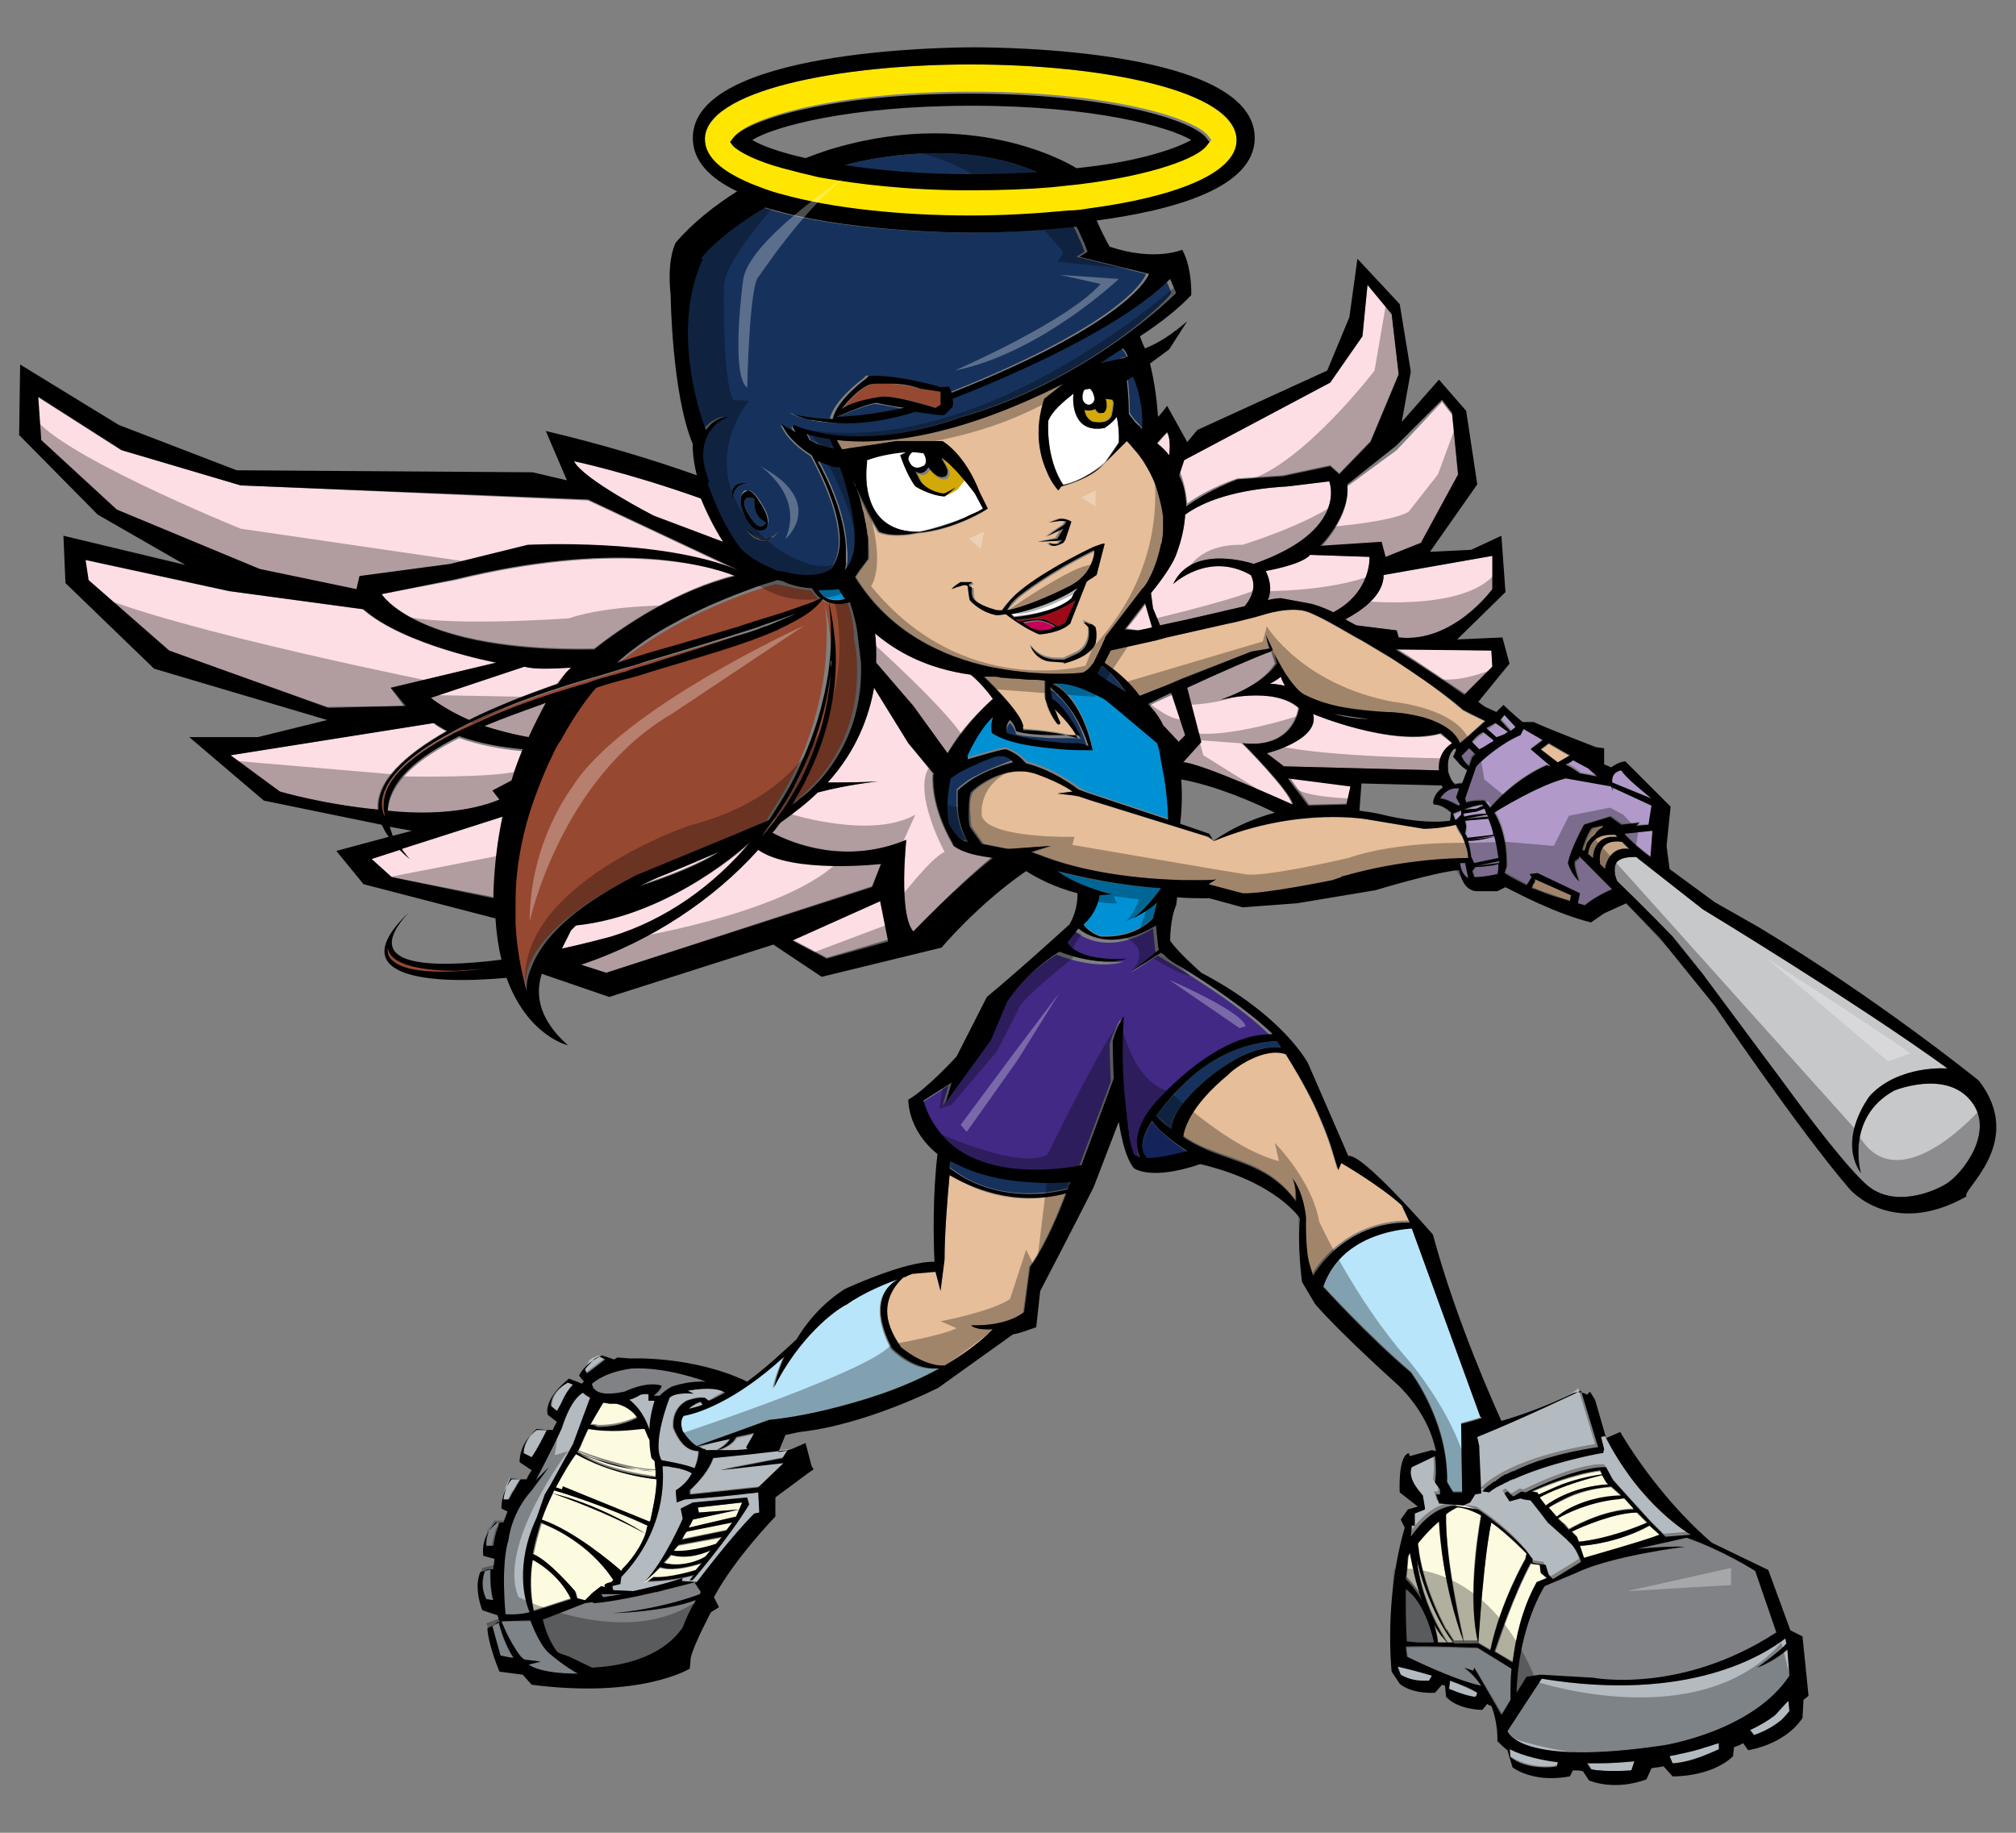 <?xml version="1.0" encoding="utf-8"?>
<!-- Generator: Adobe Illustrator 17.0.0, SVG Export Plug-In . SVG Version: 6.00 Build 0)  -->
<!DOCTYPE svg PUBLIC "-//W3C//DTD SVG 1.1//EN" "http://www.w3.org/Graphics/SVG/1.1/DTD/svg11.dtd">
<svg version="1.1" id="Layer_1" xmlns="http://www.w3.org/2000/svg" xmlns:xlink="http://www.w3.org/1999/xlink" x="0px" y="0px"
	 width="200.2px" height="182px" viewBox="0 0 200.2 182" enable-background="new 0 0 200.2 182" xml:space="preserve">
<rect x="0" y="0" width="200.2" height="182" fill="#808080" stroke="none"/>
<g>
	<path id="color18" fill="#FCDEE4" d="M116.9,54.8c0.4-1.1,0.7-2.3,0.8-3.7c1.8-1.3,4.9-2.5,10.2-2.8l4.1-0.5c0,0,2,4.9-7.5,8.2
		c0,0-6.1-2.1-8,2c0,0,3.5-3.3,7.7-0.9c0,0,0.9,1.3-0.6,3.1c-1.8,0.4-4.6,1.1-8.4,1.9l-0.7-1.7l-0.2-1.5
		C115.6,57.3,116.6,55.8,116.9,54.8z M126.1,64.7c-1.4,0.5-5.3,2.2-8.3,3.6l1.4,5.4l-1.8,2c1.6-0.1,10.9,4.2,10.9,4.2
		c-0.3-1.4-5-6.1-5-6.1c5.2,0.6,5.6-3.5,5.6-3.5c-2.5-2.2-7.8-0.8-7.8-0.8c3.3-1.1,4.8-2.5,5.5-3.6c-0.1-0.4-0.3-0.9-0.4-1.4
		L126.1,64.7z M122.9,47.5l4.5-0.3l4.7-1L133,47l3.1-3.2l2.8-6.7l-0.7-6l-2.4-2.9l-0.5,5.1l-3.2,4.6l-14.5,7.7l-0.4,1.3
		c0.4,1,0.6,2.1,0.7,3.1C120.1,48.4,122.9,47.5,122.9,47.5z M133.8,48.3c0.3,3.1-2.7,6.1-2.7,6.1l6.1-0.4l0.4,1.5l3.5-1.4l3.7-6.8
		l-0.6-6.1l-1-1.3l-4.5,4.8L133.8,48.3z M138.7,62.6l0.2,0.7c5.4,0.6,9.3-4.8,9.3-4.8v-3.3l-10.8,1.9c0,2.1-2.5,3.7-3.8,4.4
		c0.4,0.2,0.7,0.4,1.1,0.6L138.7,62.6z M148.2,66.2l-0.1-1.6l-9.4-0.2l0,0c2.6,1.6,5.1,3.4,6.8,4.5L148.2,66.2z M144.6,74.4
		l-0.3,0.7c0,0,0.2,0.3,0.5,0.6l0,0c-0.3-0.3-0.5-0.6-0.5-0.6L144.6,74.4z M144.5,74.2L144.5,74.2c0,0.1,0,0.1,0.1,0.1
		C144.5,74.3,144.5,74.2,144.5,74.2z M130.4,70.9c0.7,2.6-4.6,3.9-4.6,3.9l1.7,1.3l15.4,0.4c0-1,0.2-2,1.3-2.7c0,0,0-0.1-0.1-0.1
		l-1.1-0.8C138.2,74.2,130.4,70.9,130.4,70.9z M115.5,72.1l1.5,1.6c0,0,0,0,0,0.1l0.7-0.7l-1.3-4.1c-1.1,0.5-2,0.9-2.3,1.1
		C114.5,70.6,115.1,71.4,115.5,72.1z M116.1,45.3c0.1-0.9,0.1-1.8-0.2-2.3c0,0-0.4,0.4-1,1.1C115.4,44.4,115.8,44.8,116.1,45.3z
		 M113.1,62.6c0.5-0.1,0.9-0.2,1.4-0.3l-0.6-2.5c-0.7,1-1.4,1.9-2,2.6L113.1,62.6z M130,79.9l3.8-0.1l0.4-1.9l-6.2-0.8L130,79.9z
		 M126.1,67.9c0.5,0,1.1,0.1,1.5,0.2c-0.1-0.3-0.3-0.5-0.4-0.9C126.6,67.6,126.1,67.9,126.1,67.9z M129.9,59.9
		c0.6,0.1,1.5,0.4,2.5,0.9c3.9-2,3.6-5.5,3.6-5.5l-5.9-0.2c-0.8,0.9-4.4,1.6-4.4,1.6c0.6,1.2,0.5,2.2,0.2,2.9
		c0.6-0.1,1.3-0.2,1.3-0.2L129.9,59.9z M45.3,57.6L37.9,59c0,0,3.5,5.7,21.1,5.4c3-2.3,8.3-5.9,14-7.3C69.7,56,60.8,53.8,45.3,57.6z
		 M82.9,65.3c0-0.8-0.1-1.6-0.2-2.4l0,0C82.8,63.7,82.9,64.5,82.9,65.3z M94.5,83.7c0,0-2.1-3.4-1.9-6.8h0.1l-2.5-3.1l-3.4-5.5
		c-0.5,2.8-1.7,6.2-4.6,9.4c1.5,0,3.2,0,5-0.1c0,0-3.1,0.3-6,1.1c-1.1,1-2.3,2-3.7,3c-0.2,0.3-0.5,0.7-0.8,1c2,1,7.3,3.2,13.3,0.7
		c0,0-0.8,7.4,0.7,9.1c0,0,4.3-4.5,7.8-7.4c-1.3-0.1-2.9-0.4-3.9-1.2L94.5,83.7z M35.4,58.6l0.3-1.3l9-1.2l7.7-1.9
		c0,0,13.1-0.7,20.9,2.5l-14.9-7l-34.5-1.5L12,44.7l-8.3-5.3L4,43.7l7.5,6.9l14.2,6L35.4,58.6z M38.8,68.3l10.4-2.5
		c0,0-9.1-1.7-13.2-5.3l-13.3-1.8L8.4,55.6l0.3,2l8,7l15.8,5.6l7.6-0.1L38.8,68.3z M49.6,79.4l-0.7-0.9l1.9-0.8
		c0.3-1.1,0.7-2.2,1.1-3.1c-2.1-0.2-4.3-0.6-6.3-1.3c-4.2,2.1-7,4.5-7.1,7.4C42.3,80.9,46.5,80.7,49.6,79.4z M44.3,72.6
		c-0.5-0.2-0.9-0.5-1.3-0.8L22.9,75l4.8,3.6c0,0,4.5,1.3,9.8,1.8C37.3,77.6,40.1,75,44.3,72.6z M66.2,86.7c0,0-1.1,0.4-2.7,1.2
		c3.1-1,6.1-2.2,7.9-3.4C69.7,85.2,67.9,86,66.2,86.7z M49.9,81.1l-10,3.2c0.2,0.3,0.5,0.7,0.8,1c-0.4-0.3-0.7-0.6-1-0.9l-2.8,0.9
		l2,1.8l10.2,2c0-0.2,0-0.4,0-0.6C49.1,85.9,49.5,83.3,49.9,81.1z M74.5,83.7L74.5,83.7c0,0-7.7,7.2-17.3,8.2
		c-0.2,0.1-0.3,0.3-0.5,0.5l-0.9,1.8c2.3-0.5,4.1-0.9,4.9-1.2C66.3,91.4,71,88,74.5,83.7z M58,95.7c-0.1,0-0.2,0.1-0.3,0.1l2.5,0.8
		L86.6,88l0.9-2.3c0,0-8.8,1-12.3-1.4C70.8,89.4,64.7,93.4,58,95.7z M99.9,74.4c0,0,1.1,0.4,1.8,1.1C101,74.8,99.9,74.4,99.9,74.4
		L99.9,74.4z M107.2,79.1l-0.5-0.1L107.2,79.1l1.2,0.4l0,0L107.2,79.1z M98.6,69.4c-0.5-0.7-1.3-1.6-2.2-2.4
		c-4.4-0.7-7.5-2.4-9.5-4.1c0.1,0.7,0.2,1.7,0.1,2.9l3.7,4.3l3.4,4.7C94.9,73.3,96.3,71.4,98.6,69.4z M102.9,76.8
		c-0.4-0.1-0.8-0.2-1.2-0.2C102,76.6,102.4,76.6,102.9,76.8c0,0,2.4,0.8,3.8,1.8l-1.7,0.2l0,0l1.7-0.2
		C105.2,77.6,102.9,76.8,102.9,76.8z M57,45.8c0.9,1.8,7.9,5.4,7.9,5.4l6.9,2.6c-1-1.6-1.7-3-2.2-4.3C62.3,46.9,57,45.8,57,45.8z
		 M78.7,93.3l3.4,1.8l6.1-1.8l-0.8-4L78.7,93.3z M48.1,72.1c1.2,0.4,2.7,0.8,4.4,1.1c0.6-1.3,1.2-2.4,1.7-3.4
		C52.1,70.5,50,71.3,48.1,72.1z M56.2,66.8c0,0,0.2-0.2,0.5-0.5c-1.8,0.1-3.6,0.2-4.7-0.1l-9.3,3.1c0,0,1.3,1.1,3.8,2.2
		c2.6-1.3,5.7-2.5,8.8-3.6C55.9,67.1,56.2,66.8,56.2,66.8z"/>
	<path id="color17" fill="#C40257" d="M104.8,62.3c-0.4,0.2-1,0.3-1.5,0.4l0,0l0,0l0,0l0,0c-0.1,0-0.4-0.1-0.7-0.2
		c-0.1,0-0.2-0.1-0.3-0.2c0,0-0.3-0.1-0.6-0.4c0.7-0.2,1.5-0.2,1.5-0.2C103.8,61.7,104.5,62.1,104.8,62.3L104.8,62.3z"/>
	<path id="color16" fill="#9E0918" d="M106.8,59.6l-1,2.2c0,0-0.3,0.2-0.7,0.4l-1.4-0.7c-0.6-0.1-1.9,0.1-2.5,0.2
		c-0.1-0.1-0.2-0.1-0.3-0.2C101.9,61.5,104.1,61.4,106.8,59.6z"/>
	<path id="color15" fill="#C6A586" d="M159.2,82l0.1,0.1c-0.8,0.5-1.2,1.1-1.5,1.6c-0.2,0.4-0.4,0.7-0.4,0.9
		c-0.1-0.1-0.1-0.1-0.2-0.1c0.1-0.2,0.1-0.4,0.2-0.6c0.2-0.6,0.5-1.3,0.8-1.6L159.2,82z M159.9,83.1c0.2,0,0.4,0,0.6,0h0.1l-0.2-0.2
		c-0.1,0-0.3,0-0.4,0c-0.9-0.1-2.1,0.3-2.3,2c0.1,0.1,0.3,0.3,0.5,0.4C158.2,84.7,158.4,83.4,159.9,83.1z M161.7,84.3l-0.7-0.7
		c-0.7-0.1-2.6-0.1-2.2,2.2c0.2,0.1,0.3,0.3,0.5,0.5C159.4,85.9,159.9,84,161.7,84.3z"/>
	<path id="color14" fill="#C7C8CA" d="M193.2,117.6c-1.7,1-5.5,2.3-8-0.1c-2.6-2.4-7.8-9.6-7.8-9.6L169,96.6l-2.9-3.6
		c0,0-2.8-2.9-5.5-5.5c-0.5-1.1-0.1-1.8-0.1-1.8c0.4-0.6,1.4-0.6,2-0.6l0.1,0.1l6.5,5.1c0,0,15.5,9.4,24.3,15.8c0,0-4.8-0.4-7.7,2.7
		c0,0-3.3,4.2-0.9,7.7c0,0-1.6-5.5,3.3-8.2c0,0,5.1-2.1,7.6,1C198.2,112.3,194.9,116.6,193.2,117.6z M144.3,75.1l0.3-0.7
		c0,0,0,0,0-0.1c0,0,0-0.1-0.1-0.1c-0.3,0.2-0.8,0.8-0.7,2.1c0,0,0,0.1,0,0.2c0.1,0.3,0.2,1,0.7,1.3c0.3,0,0.5-0.1,0.7-0.1l0.5-1.3
		c-0.3-0.2-0.6-0.5-0.9-0.8C144.5,75.4,144.3,75.1,144.3,75.1z"/>
	<path id="color13" fill="#B19ACA" d="M145.6,82.8l0.1-0.7l-0.1-0.6l2.3-0.2c0.2,0.5,0.4,1,0.5,1.6l-2.6,0.3
		C145.7,83,145.6,82.9,145.6,82.8z M146.6,80.6l-1.2,0.2l0.1,0.3c0.6-0.2,1.6-0.2,2.2-0.3c-0.1-0.2-0.2-0.4-0.2-0.5L146.6,80.6z
		 M148.9,73.2c0.3-0.1,0.5-0.2,0.5-0.2l0.3-0.2h0.1l-1.2-1l-0.1,0.1l-0.8,0.6l1,0.9C148.8,73.3,148.9,73.3,148.9,73.2z M150.5,72.2
		l-1.1-1.2l-0.3,0.4l1,1.1L150.5,72.2z M157,76.7l1.7,0.3l-0.9-0.8l-1.5-0.8c-0.2,0.2-0.4,0.3-0.6,0.4c0,0,0.1,0,0.1,0.1
		C156.3,76.1,156.8,76.5,157,76.7z M147.1,74.4l0.2-0.1l0.8-0.5c0.1-0.1,0.2-0.1,0.3-0.2l-1-0.8c-0.5,0.3-0.8,0.6-1,0.8l-0.1,0.1
		l0,0c0,0.1,0,0.1,0,0.1l0.7,0.7L147.1,74.4z M147.8,81c0-0.1-0.1-0.1-0.1-0.2l-2.2,0.3v0.1L147.8,81z M161,76.5c0,0-1,0.1-0.9,1.2
		l4,1.6C163.3,78.7,161.5,77.3,161,76.5z M146.5,76.3l-1,2.9l0.1,0.4c0.6-0.2,1.2-0.2,1.5-0.2c0.2,0,0.3,0,0.3,0
		c0.2,0.2,0.4,0.4,0.6,0.7c2.7-3.1,5.6-4.2,5.6-4.2l0,0L154,76l-2-1.7l1.2-0.9l-1.9-1.1l-0.3,0.6l0,0h-0.1c-1.8,0.8-3.6,2.3-4.1,2.8
		L146.5,76.3z M146.5,85.9L146.5,85.9l2.3-0.2c0-0.1,0-0.1,0-0.2l0,0L146.5,85.9z M148.8,85.2c-0.1-0.7-0.2-1.4-0.4-2.1
		c-0.5,0.1-1.6,0.4-2.6,0.4c0.3,0.8,0.3,1.6,0.3,1.6l0.3,0.6L148.8,85.2z M157.4,81.8L160,81l1.1,0.8l1.8-0.2l-0.3,0.3l1.2-0.1
		l0.3-1.9l-3.9-1.8c0.1,0.9-0.1-0.1-0.1-0.1l-4.5-0.8c-1.8,0.5-4.1,1.7-5.6,2.5c-0.7,0.4-1.2,0.7-1.5,0.9c1.4,2.3,1.2,5.4,1.2,5.4
		l-0.2,0.6c0.6,0.4,1.4,0.8,2.2,1.2l0.5-0.8l-0.3-0.2l0.7-0.1l4.2,2l-0.2,1c0.5,0.1,0.7,0.2,0.7,0.2c0.9-0.7,2-1.3,2.7-1.6l-3.1-3.2
		c0,0,0,0,0,0.1v0.1l-0.4,0.3c-0.1,0.4,0.4,2,0.4,2c-0.8-0.8-1.1-1.8-1.1-1.8C156.1,84.1,157.4,81.8,157.4,81.8z M146.6,86.1
		l-0.3,0.4l0.2,0.6c0.9,0,2.2-0.3,2.2-0.3c0.1-0.3,0.1-0.7,0.1-1C148.2,85.9,147.1,86,146.6,86.1L146.6,86.1z M161.3,82.7
		c0.8,0.9,1.8,1.7,2.6,2.3l0.2-2.6L161.3,82.7z M148.4,83L148.4,83l-2.6,0.3l0,0v0.1L148.4,83C148.4,83.1,148.4,83,148.4,83z
		 M145.2,81L145.2,81v-0.5l1.5-0.1l0.7-0.3l0,0c0-0.1-0.1-0.1-0.1-0.1c-1.1,0-2.9,0.9-2.9,0.9l0.2,0.6h0.1L145.2,81L145.2,81z
		 M145.6,75.8c0.1,0.1,0.1,0.1,0.2,0.2l0.3-0.9l0.3-0.3l-0.6-0.7l-0.4,0.4l-0.4,0.4c0,0,0,0.1,0.1,0.1
		C145.3,75.4,145.5,75.6,145.6,75.8z M145,79.9l-0.4-0.8l0.3-0.9c-1.2-0.2-1.9,1-1.9,1c0.4,0,1.3,0.5,1.8,0.7
		C144.9,80,144.9,80,145,79.9z M145,85.7c0.1,1.2,0.8,1.5,0.8,1.5l-0.3-1.5C145.3,85.7,145.2,85.7,145,85.7z"/>
	<path id="color12" fill="#808285" d="M139.6,157.9v-0.1c1.9,1.3,2.7,4.8,2.8,5.3h-1.6l-1.1-0.1
		C139.5,161.3,139.5,159.6,139.6,157.9z M58.7,137.5c0,0.1,0,0.1,0.1,0.2c0,0,0,0,0,0.1c0.3,0.4,1,0.9,3.2,0.4c0,0,2.2-1.1,3.7-0.6
		l0,0l0,0c0,0-0.1,0.5-0.8,1h0.6c0.4-0.3,0.9-0.7,1.2-0.9c0,0,1.6-0.5,3.4-0.5c-0.1,0-3.9-1.6-7.5-1.2
		C61.1,136.1,59.7,136.5,58.7,137.5L58.7,137.5z M69.1,157.3L69.1,157.3c0,0,0,0,0.1-0.1c-1.5,0.4-2.8,0.8-3.9,1h0.4h-0.5
		c-4.2,1-6.1,1.1-6.1,1.1l0,0l0,0l-0.2-0.1l-0.7,0.1l-4.1,1.6H54c0.5,2.1,1.5,3.3,1.5,3.3l1.1,0.4l2.3,1.1c5.8-0.3,8.2-2.8,9-4
		c0.3-0.8,0.7-1.7,1.3-2.7c-3.3,1.2-8.3,1.3-8.3,1.3l0,0l0,0c4.6-0.4,7.9-1.6,8.7-1.9c0.1-0.1,0.1-0.2,0.1-0.2L69.1,157.3
		L69.1,157.3z M59.9,158.6c0.7-0.1,1.3-0.2,1.9-0.3h-2.1L59.9,158.6z M162.6,153.9c0,0,3.2-0.3,4.7-0.2c0,0-7.3,0.9-10.8,2.6
		l-3.1,1.3c0,0-2.5,3.9-2.8,10.6l1-1.6l1.4-0.2l5.2,0.3c0,0,8.7,1.7,18.2-4.5l-2.1-6.1c0,0-3.1-2-6.8-3.2L162.6,153.9z"/>
	<path id="color11" fill="#1B3281" d="M117.9,114.4c-1.1,0.3-2.8,0.7-4,0.7c-0.5-0.6-0.9-1.5,0.5-3.7
		C115.4,112.7,117,113.8,117.9,114.4z"/>
	<path id="color10" fill="#412985" d="M126.4,102.9c-4.1-0.1-8.5,3.3-11.6,6.7c-2.4,2.7-2,4.7-1.6,5.5c-0.1,0-0.2-0.1-0.3-0.1
		c-0.1,0-0.1-0.1-0.2-0.1l-0.1-0.1c0,0-2-4.8-1.3-13.6l0,0l0,0c0,0-0.8,1.2-1.1,2.5c0,0,0,1.6,0.1,3.7l-3.2,8.6c0,0-8.7,2-13.3-2.4
		c-1-1-1.9-2.3-2.4-4l2.8-1.8l-0.6,2l0,0l0,0l4.5-6.2l1.6-3.8c0,0,1.8-2.9,5.2-5c0,0,3.8,1.6,6.7,0.7l0,0l0,0c0,0-4.6,0.4-5.9-1.6
		l1.1-1.4c0,0,2.8,2.7,7.7-0.3l0.2,2l0,0v0.1l0.1,0.3l-2.5,2l0,0l0,0l2.7-1.7c0,0,0.1,0.1,0.3,0.2c1.5,0.9,7.6,4.5,10.8,7.7
		C126.3,102.7,126.3,102.7,126.4,102.9C126.4,102.8,126.4,102.8,126.4,102.9z"/>
	<path id="color9" fill="#16325C" d="M83.5,46.4c0.4,1,1.8,5.4,1.4,8.2c0,0.1,0,0.3-0.1,0.4c-0.1,0.5-0.3,0.9-0.5,1.2
		c-0.1,0.1-0.2,0.3-0.3,0.4c0,0,0-0.1,0.1-0.4v-0.1c0.1-0.4,0.1-1,0-1.9c-0.1-1.8-0.7-4.7-2.8-8.5c0.3,0.1,0.6,0.2,0.8,0.3
		c0.5,0.2,0.9,0.3,1.2,0.3C83.3,46.3,83.4,46.4,83.5,46.4z M82.9,44.5l-0.4-0.9c-1-0.1-1.7-0.3-2.3-0.5l0.3,0.6
		c0.3,0.1,0.6,0.3,0.9,0.4c0.4,0.1,0.7,0.3,1.1,0.3C82.6,44.4,82.7,44.5,82.9,44.5z M112.6,37.3l-0.6,0.4c0,0,0.2,1.5,0.2,3.3
		c0.2,0.3,0.4,0.6,0.6,0.8c0.1,0.1,0.2,0.2,0.3,0.3c0.1,0.1,0.2,0.3,0.4,0.4c0.2-2.2-0.4-4.3-0.7-5.1
		C112.6,37.4,112.6,37.3,112.6,37.3z M109.2,36c0.1,0,0.1,0,0.2,0c0.4,0,1.1-0.1,1.8-0.4c0.2-0.1,0.5-0.1,0.7-0.2
		c-0.2-0.4-0.4-0.7-0.6-0.8C110.6,35.1,109.9,35.6,109.2,36z M89.2,40.7c0.2,0,0.4-0.1,0.5-0.1c-1.5-0.3-2.8-0.5-2.8-0.5
		c-1.2,0.2-3.2,1.1-4,1.4C85.4,41.4,87.8,41,89.2,40.7z M95.1,41.5c0,0-9.2,3.6-16.4,0.8l-0.1,0.2l0.3,0.5c-0.8-0.4-1.4-0.8-1.4-0.8
		c0.2,0.4,0.4,0.7,0.6,1c0.7,0.9,1.6,1.6,2.4,2.1c0.7,1.3,2.8,5.3,2.8,8.5c0,0.6-0.1,1.2-0.3,1.7c-0.1,0.3-0.3,0.7-0.5,1
		c0,0-0.8,1-3.7,0.6c-0.4-0.1-0.9-0.2-1.4-0.3c0,0,0,0-0.1,0c0,0,0,0-0.1,0s-0.3-0.1-0.5-0.2c-0.7-0.3-1.9-0.8-3-1.8
		c-0.1-0.1-0.2-0.1-0.2-0.2c0,0-1.4-1.7-2.5-4.4c-0.1-0.2-0.2-0.5-0.3-0.7c0-0.1-0.1-0.2-0.1-0.3c-0.1-0.2-0.1-0.3-0.2-0.5
		s-0.1-0.3-0.2-0.5v-0.1c0-0.1-0.1-0.2-0.1-0.3c-0.1-0.2-0.1-0.4-0.2-0.6c0-0.1,0-0.2-0.1-0.3c0-0.1-0.1-0.3-0.1-0.4
		c0-0.2-0.1-0.3-0.1-0.5l0,0c-0.1-0.4-0.5-3.4,2.4-4.6l0,0l0,0c0,0-1.1-0.1-2.2,1.3c0,0-3.8-9.4-0.3-17l0,0l0,0h-0.2
		c0,0,1.5-2.2,6.4-5.1c7.6,2.4,18.7,2.5,20.5,2.5c1.1,0,5.5,0,10.4-0.6c0.3,0.5,0.5,1.1,0.8,1.7c0.1,0.3,0.2,0.5,0.3,0.8l-0.8,0.5
		l0,0l0,0l6.9,1.7c0,0.1-1.5,4.6-19.6,11.8c-0.1-0.2-0.1-0.4-0.3-0.6l0,0l0,0H93c0,0-4.1-1.2-7-1.1l-0.3,0.3c0,0-2.9,2.1-3.3,4
		c-1.4,0-2.8-0.2-4-0.6l0,0l0,0c0,0,4,2.4,12-0.2c1.4,0.2,2.7,0.4,2.9,0.3l0.8-0.8c0,0,0.1-0.3,0-0.8c2.3-0.9,15.9-6.2,21.6-11.9
		l0.6,1.4C116.8,29.1,108.1,37.8,95.1,41.5z M72.7,48.9c0,0.3,0,0.6,0.1,1c0,0-0.1-0.5,0.1-1c0.2-0.5,0.6-1,1.7-0.8
		C74.6,48.1,72.8,47.5,72.7,48.9z M74.1,52.6L74.1,52.6c0.3,0.4,0.6,0.7,0.9,0.9h0.1c0.1,0,0.1,0.1,0.2,0.1c1.2,0.4,2-0.8,2-0.8l0,0
		l0,0c-0.8,0.8-1.6,0.8-2.1,0.5C74.6,53.1,74.2,52.7,74.1,52.6L74.1,52.6z M75.7,50.1C75.7,50.1,75.7,50,75.7,50.1
		c-0.1-0.1-0.6-1.2-1.3-1.4c-0.1,0-0.2,0-0.3,0c0,0,0,0-0.1,0s-0.3,0.2-0.4,0.5c-0.1,0.4-0.1,0.9,0.4,2l0,0c0,0,0.1,0.3,0.3,0.5l0,0
		c0.1,0.2,0.3,0.4,0.5,0.6c0.1,0.1,0.2,0.1,0.3,0.2l0,0c0.2,0.1,0.5,0.1,0.8,0c0,0,0.2-0.1,0.3-0.4C76.4,51.9,76.4,51.2,75.7,50.1z
		 M103,17.1c-8.5-3.8-19.1-0.7-19.1-0.7s-0.1,0-0.1,0.1c3.4,0.5,7.6,0.9,12.6,0.9C98.8,17.4,101,17.3,103,17.1z M146.6,76l-0.1,0.3
		l0.3-0.5C146.7,75.9,146.6,76,146.6,76z M74.9,49.8c0-0.2,0-0.3,0-0.3c-0.4-0.1-0.6-0.1-0.8,0c-0.1,0.1-0.2,0.2-0.2,0.4
		c0,0.4,0.4,1.1,0.7,1.6c0.2,0.2,0.3,0.4,0.4,0.5c0,0,0,0,0.1,0.1c0.3,0.3,0.6,0.1,0.8,0c0.1-0.1,0.2-0.2,0.2-0.2
		C75.1,51.4,74.9,50.3,74.9,49.8z M102.3,117.3c-3.6-0.2-6.1-1.1-7.9-2.1c0,0.2,0,0.4-0.1,0.7c4.3,3.4,9.4,2.7,11.7,2.1
		c0.1-0.3,0.2-0.6,0.2-0.7C104.8,117.4,103.5,117.4,102.3,117.3z M118.6,106.7c-0.5,0.4-1,0.9-1.5,1.4c-1,1.1-1.8,2-2.3,2.7
		c0.4,0.3,0.9,0.8,1.5,1.3c0-0.9,0.7-2.5,3.5-4.9c3.6-3,6.1-3.3,7.3-3.2c0,0,0,0,0.1,0c-0.1-0.2-0.3-0.4-0.4-0.6
		C125.8,103.4,122.2,103.7,118.6,106.7z M104.3,68.5c0,0.4,0.1,0.8,0.2,1.2c1.5,0.8,2.8,3.7,2.8,3.7l0,0l0,0l-0.3-0.1h-0.1
		c0,0-1.2,0-2.5,0c-1.5-0.1-3.1-0.2-3.5-0.4c0,0-0.1-0.6-0.6-1.1c0,0-0.5,0.4-0.3,1.3c0,0,2.2,0.6,4.9,0.9c0.7,0.1,1.5,0.1,2.2,0.1
		l0.4,0.1l0.5,0.2C106.9,70.3,104.8,68.8,104.3,68.5z M110,66.6c-0.2-0.2-0.4-0.3-0.6-0.5l-0.4,0.8l1.2,0.8l1.6,1
		C111.8,68.7,110.9,67.5,110,66.6z M95.6,83.4l0.4,0.1c-0.8-1.3-1-2.8-1-3.8c0-0.1,0-0.2,0-0.2c0-0.1,0-0.3,0-0.4c0-0.2,0-0.3,0-0.4
		c0-0.2,0-0.3,0-0.3c0.3-0.3,0.7-0.6,1.1-0.9c1.6-1,3.9-1.8,4.4-2c-0.3-0.3-1.1-0.9-2.2-0.4c0,0-1.7,0.6-2.9,1.3
		c-0.5,0.2-0.9,0.5-1.1,0.7c0,0-0.1,0.4-0.2,1.2c-0.1,0.8-0.2,1.9,0,3.2C94.1,81.7,94.6,82.8,95.6,83.4z"/>
	<path id="color8" fill="#B4BBC0" d="M150,173.6c1.4,0.7,3.2,1.1,4.8,1.3l-0.2,0.4c0,0-0.4,0.1-1,0.1c-1,0-2.4-0.2-3.6-1V173.6z
		 M158.2,175.1c-0.1,0-0.3,0-0.5,0l0.4,0.6c1.5,0.3,4,0.1,4,0.1l0.4-0.9c-1.1,0.1-2.4,0.2-3.6,0.2
		C158.9,175.1,158.6,175.1,158.2,175.1z M56.1,138.7C56.1,138.6,56.1,138.6,56.1,138.7c0.2-0.5,0.5-0.8,0.8-1.2l-0.5-0.2
		c0,0-1.6,0.8-1.6,2.4l0.6,0.5C55.7,139.4,56,138.8,56.1,138.7z M50.2,160.3c0,0,1.3,0.1,2.4-0.2c-0.4-1.1-1.5-4.7,0.7-9.4l0.8-2.3
		l0.6-1l2.2-4l1.7-4.6c-0.3-0.1-0.6-0.3-0.7-0.5c-1.3,0.7-2.1,3.5-2.1,3.5c-0.9,2-2.6,5.2-2.6,5.2l1.3-1.3l-1.7,2.3
		c-2,2.1-2.3,4.8-2.3,4.8C49.7,155.4,50.2,160.2,50.2,160.3z M52,144.3l0.9,0.5c0.5-0.9,1-1.9,1.5-2.7l-1-0.1
		C53.3,141.9,52.1,142.9,52,144.3z M49.5,151.2h-0.4c0,0-1,0.8-0.9,2.3l0.6,0.1c0.1-0.6,0.3-1.2,0.4-1.7
		C49.4,151.6,49.5,151.4,49.5,151.2z M144,166.9l-0.1,0.8c0,0,1.6,0.8,2.6,0.8l0.1-0.1l0.1-0.3C146.1,167.8,145.2,167.4,144,166.9z
		 M58,135.9l0.2,0.4c0.1-0.1,0.1-0.1,0.1-0.1l1.7-1.3l-0.6-0.3c0,0-0.2,0.1-0.4,0.2l0,0c0,0,0,0-0.1,0c-0.1,0.1-0.3,0.2-0.4,0.3
		C58.4,135.4,58.2,135.7,58,135.9z M177.3,169.2l-1,1.1c0,0-0.9,0.7-2.5,1.5l0.4,0.5c0.2-0.1,0.3-0.1,0.5-0.2c1-0.4,1.7-0.9,2.2-1.3
		c0.6-0.5,0.8-0.9,0.8-0.9l-0.1-1L177.3,169.2z M142.2,166.4c-1-0.3-2.1-0.6-3.4-0.9l0.3,0.8c0.9,0.6,2,0.7,2.5,0.6
		c0.2,0,0.3,0,0.3,0L142.2,166.4z M150.1,168.3c0-0.7,0-1.5,0.1-2.5l-3.4-2.1h-0.1c-0.8,0-4.9-0.2-7-0.1c0,0.3,0.1,0.7,0.1,1
		c0,0,4.5,2.3,7.4,2.9c-0.4-0.6-1-1.3-1.7-1.8l0,0l0,0l0.9,0.3l0.1-0.3l0,0l0,0l2.8,4.7l0.9-1.5
		C150.1,168.7,150.1,168.5,150.1,168.3z M48.9,161.5l0.8,2.9l1,0.2l0.3,0.1c-0.5-0.8-1.1-2-1.5-3.6L48.9,161.5z M169.4,173.5
		c-0.8,0.3-1.7,0.5-2.7,0.7c-0.3,0.1-0.6,0.1-0.9,0.2l0.3,0.7c2-0.1,4.3-1.2,4.6-1.4l0,0l-0.1-0.6
		C170.3,173.2,169.8,173.4,169.4,173.5z M50.6,148.6c0.1-0.3,0.2-0.4,0.2-0.4c0.3-0.4,0.5-0.8,0.8-1.3l-1-0.1c0,0-0.6,1.1-0.7,2.1
		h0.5C50.5,148.8,50.6,148.7,50.6,148.6z M48.7,155.8l-0.5,0.1c0,0-0.6,1.5,0.1,2.9l0.6,0.1C48.7,157.8,48.6,156.8,48.7,155.8z
		 M74.2,143.9v-0.1l0.8-1.4l-1.8,0.4c-0.5,0.8-1.4,1.1-1.9,1.3c0.3,0,0.7,0,1,0C73,144,73.6,143.9,74.2,143.9z M52.8,161L52.8,161
		h-3c0,0,0.5,1.5,1.3,2.6c0.3,0.5,0.7,1,1,1.2l1.6,0.2l0,0l0,0l-1.2,0.3c0,0,1,0.9,4.9,0.9l0,0c-1.3-0.7-2.6-1.8-2.6-1.8
		C53.9,163.7,53.1,161.8,52.8,161z M68.2,138.1l0.6,0.3c0,0-1.9-0.2-2.4,0.4c0,0-1.8,4.6-0.8,6.2c0,0,2.4,0.4,3.3,0.8
		c0.4-0.8,0.4-1.5,0.4-1.7c-0.7,0-1.7-0.3-2.5-2.3c0,0-0.3-1.8,1.3-2.7c0,0,1.1-0.5,1.8-0.3l0.4,0.3c0.5-0.3,1-0.6,1.5-0.9
		C71.6,138,70.5,137.7,68.2,138.1z M74.8,144.3l-3.9,0.4c0,0-0.3,1.4-2.3,3.2v0.4h0.2l6.6-0.7l2.5-2.4l-6.3,0.7l0,0l0,0l6.2-1.2
		l0.5-0.8L74.8,144.3z M69.7,139.5l-0.2-0.3c0,0-0.6,0.3-1.2,0.7C68.8,139.8,69.3,139.7,69.7,139.5z M64.5,142c0-0.9,0.2-2,0.5-2.9
		h-0.2h-0.4v-0.6l0,0c-0.1,0-0.3-0.1-0.8,0c0,0-0.4,0.3-1.1,0.5C63,139.4,63.9,140.2,64.5,142z M146.6,142.7l0.2,0.9v0.2l0.1,4.2
		l-0.6,0.1l-0.5,0.8l-0.7,0.3l-2.4-0.2l-0.3-0.9l0,0l0,0h0.4v-0.5l-0.3-0.4l-0.2-0.3c0,0,0.2-1,0-2.6l-2.3,1.1c0,0-0.5,1,1.1,2.8
		l0.2,1.2v0.2l0,0l0,0l-1,0.4v1.2H140c0,0-0.1,0.4-0.1,1.1c0.7-1,2.2-2.9,4.3-3.1l2.4,0.4c0,0,2.6,1.6,4.6,3.9
		c0.3,0.3,0.5,0.6,0.8,1v0.4l1.3,0.2l0,0l0,0l0.3,1l0.4,0.4l0.2-0.1l2.6-1.6c-0.1-0.4-0.4-1.1-0.9-1.7c-0.2-0.2-0.4-0.4-0.6-0.6l0,0
		l-1.8-1.6l-0.6-0.8l-1.1-1.4l0,0l-0.7-0.1l-0.3-0.1l-1.1,0.3l-0.5-0.8l0,0l0,0l0.3-0.2l0.2,0.2l0.4,0.3l0.8-0.5l0.4,0.1
		c5.7-2.8,8-2.5,8-2.5l0.7,1.3l1.8,2l0,0l0,0l0,0l0,0l2,2.2l1.4,1.4l2.5-0.2c0,0-5-2.9-8.5-9.8l-0.4,0.1l0.3,1.2l0,0l0,0L159,144
		c0,0,0,0-0.1,0c-0.7,0.1-5.3,1.1-8.8,2.6H150c-0.1,0.1-0.3,0.1-0.4,0.2c-0.1,0.1-0.3,0.1-0.4,0.2c-0.1,0-0.1,0.1-0.2,0.1
		c-0.2,0.1-0.4,0.2-0.6,0.3l0,0c-0.2,0.1-0.5,0.3-0.7,0.5l-0.7-0.1l0,0l0,0c0,0,2.2-2.9,11.4-4.4l-1.7-5.6
		C157,138.1,151.4,140.8,146.6,142.7z M75.3,148.2l0.1,2l-0.5,0.1c-2.2,2.2-5,5.9-5.7,6.8l-1.5-0.1l0.1-0.3l0,0l0,0
		c0,0-1.7,0.6-4.9,1.3l-2.2-0.1h0.2l-0.1-0.4l0.8-0.2l0.1-0.7c4.4-4.6,4.2-9.6,4.1-11c0.3,0,0.6,0,0.9,0.1c0.9,0.1,1.7,0.4,2,0.6
		c-0.3,0.6-0.8,1.2-1.6,1.7l0.1,1.2l0,0l0,0l0.8-0.3c0,0,3-0.2,5.6-0.5C74.2,148.3,74.8,148.2,75.3,148.2z M74.3,149.5L74.3,149.5
		l-0.1-0.7l-5.4,0.5l-1.2,0.6l0,0l0,0l0.2,1c0,0-1.9,4.2-3.8,6.3l0,0l0,0l0,0l0,0l0,0l0.3-0.1l0,0l0,0l0,0c0,0,2.4,0,4.5-0.6
		l-0.4,0.5l0,0l0,0h0.3C68.7,157,72.3,152.7,74.3,149.5L74.3,149.5z M153.1,166.7l-3.4,5.2c0,0,1,3.6,15.6,1.4c0,0,8.9-1.4,12.4-6.9
		l-0.2-2.6c0,0-1.2,1.2-3,1.8c0,0,2.5-1.8,2.9-2.4l-0.1-0.5l0,0C175.2,164.3,167.8,169.1,153.1,166.7z M70.1,143.9L70.1,143.9
		c0,0-0.1,0-0.2,0.1c0.4,0,0.8,0,1.2,0c0.8-0.4,1.2-0.9,1.3-1.1l-3.2,0.7C69.5,143.8,69.8,143.9,70.1,143.9L70.1,143.9z"/>
	<path id="color7" fill="#E6BE99" d="M105.8,118.5c-0.7,1.8-1.9,4.9-3.6,7.3l-0.6,4.5c0,0-1.5,1.4-5.2,1.3l0,0l0,0
		c0,0,0.6,0.5,2.2,0.4c-1.4,1.4-3.1,2.6-4.8,3.6c-2.1,0.1-4.3-1.8-4.3-1.8c-1-1.4-1.4-2.6-1.4-3.6c0-2.2,1.8-3.5,1.8-3.5l0,0l0,0
		l0,0l0,0c0.1,0,0.2-0.1,0.2-0.1c0.2-0.1,0.3-0.1,0.5-0.2l2.3-0.2l0.5,1.9l0,0l0,0l0.4-3.1c0-2.7,0.3-6.2,0.5-8.4
		C96.1,117.9,100.5,120,105.8,118.5z M155.9,75.1l-0.2-0.1l-1.9-1.1l-0.8,0.6l1.7,1.3L155.9,75.1z M133.1,115.4l-0.3,0.7l-0.4-1.3
		c-0.5-1.8-1.2-3.4-1.9-5c-1-2.1-2.1-3.9-2.9-5.2c-2.3-0.7-5.4,1.6-5.7,1.9l0,0c-4,3.1-4.5,5.5-4.5,6.2c0.7,0.5,1.6,1,2.4,1.3
		c3.1,1.3,6.3,1.7,8.8,5.1c0,0,0.1-1.3-0.3-2.2c0,0,1,1.1,1.3,3.8c0,0-0.1,3.4,0.4,4.8l0.3,1c0,0,2.9-5.3,9.6-5.3l-0.8-1.7
		C136.9,117.6,133.1,115.4,133.1,115.4z M108.3,56.1L108.3,56.1c0.4-0.8,0.4-1.4,0.4-1.4s-0.1,0-0.1,0.1l0,0
		c-4.3,2.1-7.2,4.4-7.2,4.4c-0.4,0.3-0.7,0.7-1,1c-0.2,0.2-0.3,0.4-0.3,0.5c1.6-0.2,3.9-1.3,6-2.3C107.3,57.7,108,56.9,108.3,56.1z
		 M152.5,87.2v0.3l-0.2,0.3l-0.1,0.3c0.6,0.3,1.3,0.5,1.9,0.7c0.7,0.3,1.3,0.5,1.9,0.6l0.2-0.7L152.5,87.2z M144.5,81.9
		c-0.7,0.1-2.1,0.4-3.2,0.4l-5.4-0.9c0,0-6.9-1.3-15.4,2.1l0,0l0,0l0,0l-0.6-0.4l-8.7-2.7l-2.9-0.9l-1.2-0.4l-0.5-0.1l-1.6-0.2l0,0
		l0,0l1.7-0.2c-1.5-1-3.8-1.8-3.8-1.8c-0.4-0.1-0.8-0.2-1.2-0.2c-2.2-0.1-4.1,1.2-4.8,1.8c-0.2,0.2-0.3,0.3-0.3,0.3
		c-0.3,0.6-0.3,1.6-0.2,2.4c0,0.6,0.1,1,0.1,1l1.2,1.7l2,0.4l0.6,0.1l4.2-0.3l0,0l0,0l-1.9,0.6c0.4,0.2,0.8,0.3,1.3,0.5
		c5.6,2.1,12.1,2.3,15.1,2.3c1.1,0,1.7,0,1.7,0l0,0l-0.8,0.5l3.4,0.9c2.1,0.1,8.9-1.3,8.9-1.3c6.3-2.1,12.2-2.2,13.6-2.2
		c0-0.6-0.3-1.5-0.6-2.2C144.8,82.6,144.6,82.1,144.5,81.9z M145.2,70.5c-0.2-0.2-0.5-0.4-0.7-0.6c-2.1-1.7-4.3-3.3-6.5-4.6
		c-0.5-0.3-1-0.6-1.5-0.9c-0.7-0.4-1.3-0.8-1.9-1.1c-1.4-0.8-2.6-1.5-3.4-1.9s-1.3-0.6-1.3-0.6c-1.7-0.7-4.7,0.3-4.7,0.3l-0.7,0.2
		l-2,0.5l-0.5,0.1l-6.2,1.4l-1.1,0.3l-4.5,1l-0.5,1l-0.1,0.2l0.1,0.1c0.8,0.6,2.4,1.9,3.3,3.1l0.1,0.1l2.8-1.1l1.4-0.6l6.9-2.7
		l1.8-0.3c-0.1-0.4-0.2-0.9-0.4-1.4c0,0,0.2,0.6,0.6,1.3l0,0l0,0c0.2,0.3,0.3,0.7,0.5,1.1c0.2,0.5,0.5,0.9,0.8,1.4
		c0.5,0.9,1.2,1.6,1.8,2.1c0.1,0,0.1,0.1,0.2,0.1c0.6,0.3,1.2,0.6,2,0.8c1.8,0.5,4.1,0.7,6,0.9c0,0,2.2,0,4.3,0.7
		c1.4,0.5,2.6,1.2,3.1,2.4l0.6-0.5l1.9-1.7l-1.5-0.7L145.2,70.5z M98.3,66.2c-4.6-1-9.9-3.4-13.3-8.9l0.4-0.6l0.9-1.2
		c0,0,0-0.1,0-0.3c0-0.1,0-0.2,0-0.3c0-1.1-0.2-3.8-1.9-7.6c2,4.5,2.8,5.6,2.8,5.6c1.2,0.5,2.9,0.3,3.8,0.1c3.8-0.3,7-2.4,7-2.4l0,0
		l0,0L97.2,49c-1.5-3.9-3.7-5.1-3.7-5.1L89,43.8c-1.8,0.3-5.3,0.8-5.3,0.8h-0.1l-0.5-0.9c4.2,0.5,11.6-0.1,22.5-5.6l-1.9,1.5
		c-1,3-0.5,5.5,0.2,7.1c0.5,1.3,1.2,2,1.2,2l0.3-0.4c0.5-0.1,2.8-0.8,4-2l0,0l0.1-0.1c0,0,0,0,0.1-0.1l2.3-2.3c0,0,0.3,0.3,0.7,0.8
		c0.3,0.3,0.6,0.8,1,1.3c0.5,0.8,1.1,1.9,1.4,3.1c0.2,0.7,0.4,1.5,0.5,2.3c0,0.1,0,0.3,0,0.4v0.1v0.1c0,0.2,0,0.3,0,0.5
		c0,0.4,0,0.8-0.1,1.2c-0.2,1.1-0.5,2.3-1.1,3.5c-0.2,0.4-0.4,0.8-0.7,1.2l-0.2,0.2l-3.6,4.7c0,0-0.1,0.3-0.3,0.7
		c-0.3,0.7-0.8,1.7-0.9,1.9c0,0,0,0.1-0.1,0.1c-0.1,0.2-0.5,0.7-1,0.9c0,0-2.6,0.3-6.1-0.1C100.4,66.6,99.4,66.5,98.3,66.2z
		 M108.8,62.3c0,0-0.2-0.3-0.7-0.5c-0.2-0.1-0.4-0.2-0.6-0.2l0,0l0.5,0.5c0,0,0.4,1.8-1.1,2.6l-1.3,0.6c0,0-0.2,0-0.5,0
		s-0.7,0-1-0.1c0,0-1-0.1-1.8-1.2l0,0l0,0c0,0,0,0,0,0.1c0.1,0.3,0.7,1.3,1.9,1.4l1.4,0.1l0,0l-0.1,0.1l0,0l0,0c0,0,1.9-0.4,2.8-1.4
		c0.2-0.2,0.3-0.3,0.4-0.6C108.7,63.9,108.9,62.9,108.8,62.3z M103,53.8l2-0.1l0.3-0.1l-0.4,0.4c0,0-0.6,0-0.9-0.1l0,0l0,0
		c0,0,0.2,0.7,1.4,0l0.2-0.3l0,0l0,0l0.6-1.8c0,0-0.4-0.3-1.1-0.3l-1.1,0.4l0,0l0,0c0,0,1.3-0.3,1.7-0.1l-0.2,0.3l-1.8,1.2l0,0l0,0
		l1.7-0.9l-0.6,1L103,53.8z M99,61.1l0.9-0.1c0,0,1.6,1.3,3.3,2c0,0,2.1-0.1,3.1-1.1l0.1-0.3l1.5-3.8c0.1-0.1,0.2-0.2,0.4-0.3
		c0.2-0.1,0.4-0.3,0.6-0.4l0.8-3.1l0,0l0,0c0,0-0.3,0.2-0.9,0.4c-1.7,0.8-5.4,2.7-7.6,4.6c0,0-0.8,0.7-1.5,1.7c-0.3,0-0.6,0-0.8-0.1
		c0,0-1.5-0.4-2-1c0,0-0.2-0.2-0.2-0.7c0-0.1,0-0.3,0-0.5l0,0h-0.2l-0.1-0.3l0.3-0.1l0,0l0,0l-0.2-0.2h-1.1c0,0-0.7,0.4-0.9,0.7l0,0
		l0,0c0,0,1-0.4,1.4-0.4l0.2,0.1c0,0,0.1,1,0.2,1.4C96.3,59.6,97.3,60.8,99,61.1z M104.1,72.6c0.9,0.1,1.9,0.3,2.9,0.6
		c-0.1-0.1-0.1-0.2-0.2-0.4c-0.4-0.7-1.1-1.4-1.6-2c-0.2-0.2-0.3-0.4-0.5-0.5c0.3,0.8,0.5,1.3,0.5,1.3l0,0c0,0.3-0.3,0.2-0.3,0.2
		l0,0c-0.5-0.6-0.8-1.3-1-1.9c0,0,0,0,0-0.1s-0.1-0.2-0.1-0.3c0-0.1,0-0.2-0.1-0.3l0,0c0-0.1,0-0.1,0-0.2s0-0.2,0-0.3
		c0-0.1,0-0.1,0-0.2s0-0.2,0-0.3c0-0.3,0-0.5,0-0.7c-0.5,0-1.1,0-1.6-0.1c-1.1-0.1-2.1-0.1-2.8-0.2c-0.3,0-0.5,0-0.6-0.1
		c-0.1,0-0.2,0-0.2,0l0,0c-0.3,0-0.6,0-0.9-0.1c0.2,0.2,0.4,0.4,0.7,0.7c1.2,1.2,2.9,3.1,3.2,4.1c0.1,0.2,0.1,0.3,0,0.5
		C101.6,72.4,102.7,72.4,104.1,72.6z"/>
	<path id="color6" fill="#FCFADF" d="M151.6,154.2l-0.1,0.4v0.1l0,0c0,0-2.5,4.3-3.5,9.1l-1.2-0.7c0.1-1.9,0.6-8.5,1.3-12
		C149.9,152.3,151.6,154.2,151.6,154.2z M159.7,147.4l-0.2-0.2l-0.4-0.7c-1,0.2-4.3,1.1-6.2,2.2c0.2,0.2,0.4,0.5,0.6,0.8
		C154.3,148.9,156.5,147.6,159.7,147.4z M152.8,148.5c0.4-0.2,1.2-0.6,2.3-1s2.5-0.8,4-1l-0.2-0.4c-2.9,0.4-5.7,1.6-6.8,2.1l0.6,0.1
		C152.7,148.3,152.7,148.3,152.8,148.5z M140.1,154.1c-0.1,0.1-0.2,0.3-0.2,0.4c-0.1,0.6-0.1,1.3-0.2,2.1c0.4,0.4,1,1.1,1.6,2.1
		C140.6,156.9,140.2,155.1,140.1,154.1z M152.7,157.1l1-0.4l-0.6-0.5l-0.1-0.8l-0.8-0.1l-0.1-0.1c-1.8,3.3-3.2,7.7-3.6,8.8l1.9,1.1
		C150.6,162.7,151.2,159.8,152.7,157.1z M142.9,150.9c-0.6,0.5-1.4,1.3-2.1,2.2l0.1,0.7v0.1c0.5,3.3,1.8,6.1,2.7,7.8
		c0,0,0,0.1,0.1,0.1l0,0c0.1,0.1,0.1,0.2,0.2,0.3c0.2,0.4,0.4,0.6,0.5,0.8h2.4c-1.3-4.7,0.3-12.7,0.3-12.7s-1.3-0.8-2.4-0.8
		c0,0-0.8,0.4-1.1,0.7l0,0c-0.1,4.9,1.8,12.8,1.8,12.8l0,0l0,0C143.3,157.3,142.9,152.3,142.9,150.9z M140.7,154.8
		c0,0.3,0.1,0.5,0.1,0.8c0.6,3.7,2.5,6.8,3,7.5h0.6C142,160.1,140.8,155.5,140.7,154.8C140.7,154.9,140.7,154.8,140.7,154.8z
		 M142.8,163.1h0.9c-0.2-0.2-0.4-0.5-0.6-0.7c-0.3-0.3-0.5-0.7-0.7-1.1C142.6,161.9,142.8,162.5,142.8,163.1z M70.3,154.1
		c-1.7,0.6-3,0.4-3.6,0.3c-0.2,0.3-0.5,0.6-0.7,0.8c2,0.5,4.2-0.6,4.2-0.6l0.5-0.6C70.5,154,70.4,154,70.3,154.1z M52.9,154.9
		c-0.2,1.6-0.2,3.3,0.1,5l3.7-1.2C55.5,156.4,53.3,155.1,52.9,154.9z M60.8,157.2L61,157c-2.5-3.8-6.4-5.4-7.2-5.7
		c-0.3,1-0.6,2-0.8,3.1c1.5,0.6,4.2,3.7,4.2,3.7l0.2,0.7l0.8,0.2l0.8-0.6l0.5-0.4l0.4-0.3l0.4,0.1C60.2,157.7,59.8,157.4,60.8,157.2
		z M66.9,154.1c1.9,0.1,4.2-0.7,4.2-0.7l0.6-0.7l-4.3,0.8C67.2,153.6,67,153.9,66.9,154.1z M61.8,155.8c0,0,1.6-1.5,2.3-3.5
		c-4.1-2.2-8.1-3.6-9.2-4c-0.4,0.8-0.7,1.6-1.1,2.6c3.2,1.1,7,4.3,7.9,5.1L61.8,155.8z M55.9,147.6l8.6,3.5c0-0.1,0-0.1,0.1-0.2
		c0.2-0.9,0.6-2.7,0.6-4c-4.3-0.5-7.1-2-8-2.5c-0.4,0.6-1.2,1.8-2,3.3l0.6,0.2L55.9,147.6z M69,156l0.6-0.7
		c-2.5,0.8-3.7,0.5-4.1,0.4c-0.9,0.9-1.5,1.4-1.6,1.5l0.3-0.1l0,0l0.5-0.4C66.5,156.8,69,156,69,156z M54.9,148.3
		c4.2,1,8.3,3.4,9.2,4c0-0.1,0.1-0.3,0.1-0.4c0-0.1,0.1-0.2,0.1-0.4c-4.1-2-8.5-3.3-9.3-3.5C55,148.1,55,148.2,54.9,148.3z
		 M73.7,149.2l-4.4,0.5l0.1,0.5l4-0.3L73.7,149.2z M164.8,152.4l-1-0.9c-3,1.7-6.3,2-6.9,2l0.4,1.2
		C158.3,154.4,163.2,153,164.8,152.4z M155.8,151.8c3.2-1.7,5.5-2,6.4-2v-0.1l-0.9-1c-0.3,0-0.5,0-0.8,0.1c-2.6,0.3-4.9,1.5-5.8,1.9
		c0.3,0.3,0.5,0.5,0.8,0.7L155.8,151.8z M73.4,149.9l-4.6,1c-0.1,0.3-0.3,0.5-0.4,0.8l4.7-1.1L73.4,149.9z M67.9,152.6
		c0,0.1-0.1,0.1-0.1,0.2l4.4-0.9l0.6-0.8l-4.5,0.9C68.1,152.2,68,152.4,67.9,152.6z M58.5,141.8c-0.3,0.6-0.6,1.3-0.9,2l0,0
		c0,0-0.1,0.1-0.2,0.2c1,0.4,5.2,1.9,7.7,1.9l-0.1-1l-0.3-0.3c0,0-0.1-0.8-0.2-1.8c-0.1-0.4-0.3-0.8-0.5-1.1c-0.1,0-0.1,0-0.2,0
		C62.9,142,60.7,142.2,58.5,141.8z M156.7,153.1c2.9-0.3,5.8-1.4,6.8-1.9l-1-1c-2.1,0-5.4,1.4-6.5,1.9l0.5,0.5L156.7,153.1z
		 M155.8,149.9c2.1-1.2,4.3-1.3,5.2-1.3l-0.1-0.1l-0.9-0.8c-0.7,0-2.5,0.2-4.4,1.1c-0.6,0.3-1.3,0.6-1.9,1c0.2,0.3,0.5,0.6,0.8,0.9
		C154.9,150.3,155.3,150.1,155.8,149.9z M64,157.1C64,157.1,64,157.2,64,157.1L64,157.1L64,157.1z M59.2,144.8
		c-0.6-0.2-1.2-0.4-1.8-0.7c2.6,1.8,6.5,2.3,7.8,2.5v-0.1V146c-0.4,0-1.1,0-2-0.2C62,145.7,60.7,145.4,59.2,144.8z M61.3,139.3
		c-0.2,0-0.4,0-0.6,0c-0.2,0-0.5,0-0.7-0.1c-0.2,0.3-0.8,1.2-1.3,2.2c0.2,0,0.4,0,0.7,0.1c0.9,0,2.4-0.1,4-0.9
		C62.9,140,62.2,139.5,61.3,139.3z M64,157.2L64,157.2L64,157.2L64,157.2L64,157.2z M64,157.1C64,157.2,64,157.2,64,157.1l0.3-0.1
		l0,0l0,0L64,157.1z"/>
	<path id="color5" fill="#B9E5FB" d="M92.9,135.9c0.1,0,0.2,0,0.3,0c-3.8,2.1-7.9,3.3-11.2,4.1c-3.3,0.8-5.7,1-5.7,1l0,0l0,0
		l-3.3,1.2l-3.9,1.4c-0.8-0.5-1.4-1.5-1.4-1.5c-0.2-0.6-0.2-1.1,0.1-1.5c1.2-0.2,5-1.3,10-5.9c-0.8,1.8-1.1,3.2-1.1,3.2l0,0l0,0
		c2.6-5.2,6.1-7.7,7-8.2c0.1-0.1,0.2-0.1,0.2-0.1l0,0l0,0c1.7-1.2,4-2.2,5.9-2.8l0,0c-4.6,1.7-1.3,7.2-1.3,7.2
		C90.2,135.6,91.7,136,92.9,135.9z M131.4,127.7c0,0,4.4,4.8,8.7,8.5c0,0,3.8,4.9,3.6,10.9l0.6,1h0.9l-0.1-6.8c0,0,0.8-0.2,2.1-0.6
		l-0.2-0.1l-6.8-18.7C138.6,122.1,133.1,122.8,131.4,127.7z"/>
	<path id="color4" fill="#0091D5" d="M104.9,86.5c2.5,0.7,6,1.4,10.4,1.7l0,0c0,0-1.5,2-2.8,2.9c0,0,1.8-0.9,2.4-1.6l-0.4,1.6
		c0,0-1.6,2-5.2,1.8c0,0-1.1-0.3-1.7-1.2c0,0,1.3-1,1.6-2.9l1.2-0.1l0,0l0,0C110.4,88.8,107.2,88.1,104.9,86.5z M108,78.6l3,1
		l5.1,1.7c0-0.6-0.2-2.4-0.4-4.2c-0.1-0.5-0.2-1.1-0.3-1.6c-0.1-0.7-0.3-1.3-0.4-1.8l-3.9-3.3l-1.1-0.9c0,0-0.2-0.1-0.6-0.4
		c-1-0.6-3-1.6-4.9-1.4c3.1,1.5,4,6.6,4,6.6s-0.2,0-0.6,0c-0.6,0-1.5,0-2.6-0.1c-2.2-0.1-5.1-0.5-6.8-1.6c0,0-0.2-0.6,0.1-1.6
		c-1.3,1.3-2.5,3.8-2.5,3.8v0.4c0.7-0.2,3.3-1,3.8-1l0,0c0,0,1.1,0.4,1.8,1.1c0.1,0.1,0.2,0.2,0.3,0.3c2.8,0.7,5.2,2.6,5.2,2.6
		L108,78.6z M81.3,58.5c0.2,0.5,0.7,1.1,2,1c0.2,0,0.4,0,0.6-0.1c-0.3-0.4-0.5-0.8-0.6-1.1C82.7,58.5,82,58.5,81.3,58.5z"/>
	<path id="fill" fill="#FFFFFF" d="M90.2,45.6c0,0,0-0.4,0.4-0.7c0.4,0,0.8,0,1.1,0.1c0.2,0.3,0.4,0.9,0.1,1.2c0,0-0.1,0.1-0.2,0.1
		C91.6,46.4,90.6,46.9,90.2,45.6z M106.4,59.4l0.3-0.6l0.2-0.3l0.1-0.2c-2.7,1.7-5.6,2.4-6.6,2.6c0.1,0.1,0.2,0.2,0.3,0.3
		C105.2,60.8,106.4,59.4,106.4,59.4z M109.7,42.5c-3.2,0.6-3.2-2.6-3.1-3.5c-1,0.8-2.1,1.7-2.5,2.7c0,0-0.3,3.8,1.5,6.4
		c1.8-0.3,3.9-1.9,4.2-2.3l1.3-1.9c0,0,0.1-1.1-0.2-2.6C110.4,41.9,109.7,42.5,109.7,42.5z M108.1,40.2
		C108.2,40.2,108.2,40.2,108.1,40.2c0.4-0.1,0.5-0.3,0.6-0.6c-0.1-0.6-0.3-0.9-0.5-1l-0.5,0.1c-0.1,0.2-0.1,0.4-0.2,0.6
		c0,0.2,0,0.3,0,0.3C107.6,40.1,108,40.2,108.1,40.2z M91.3,52.8c0.9-0.2,3.4-0.9,5.3-1.7c0.4-0.2,0.9-0.4,1.2-0.6L97,49
		c-0.3-0.3-0.7-0.9-1.2-1.5l-0.9,0.9c-0.3,0.3-0.9,0.8-1.1,0.9l0,0c-1.5-0.1-2.9-1-2.9-1c-0.9-1.2-1.5-3.1-1.5-3.1l0.6-0.3
		c-1.1,0-2.4,0.2-3.9,0.8c0,0,0,0.1,0,0.3C85.9,47.4,85.7,53,91.3,52.8z"/>
	<path id="color3" fill="#D3A809" d="M107.3,40.5C107.3,40.5,107.3,40.5,107.3,40.5c0.3,0.2,0.9,0.4,1.4,0.1c0,0,0,0.1,0.1,0.2
		c0.1,0.1,0.2,0.3,0.5,0.2c0,0,0.1,0,0.2,0c0,0,0.3-0.2,0.3-0.7c0-0.2,0-0.4-0.1-0.7l0.7,0.1c0,0.1,0.1,0.2,0.1,0.2
		c0,0.4-0.1,1-0.2,1.4l0,0c-0.1,0.2-0.4,0.8-1.7,0.6h-0.1C108.1,41.8,107.5,41.5,107.3,40.5z M95.8,47.7L95.8,47.7
		c-0.5-0.5-0.8-1-1.2-1.3c-0.3-0.3-0.5-0.5-0.8-0.7l-0.1,0.1l0.1,0.1c0.3,0.5,0.5,0.8,0.5,1.1c0,0.4-0.2,0.5-0.2,0.5
		c-0.9,0.5-1.7-0.9-1.7-0.9c-0.6,1-1.3,0.4-1.3,0.4l0.5,1c0.8,1,2.3,1.2,2.3,1.2c0.3,0,1.2-0.6,1.2-0.6l0,0l0,0L95.8,47.7z"/>
	<path id="color2" fill="#974831" d="M93.5,38.9v1.3L93,40.5c0,0-4.1-1.3-5.4-1.1c0,0-2.6,0.3-3.9,1.2c0,0,1.2-1.7,2.7-2.4
		c0,0,0.3-0.1,0.8-0.1c0.2,0,0.4,0,0.6,0c0.9,0,2.1,0.1,3.6,0.5L93.5,38.9z M38.5,94.1L38.5,94.1c0,0.2-0.1,0.8,0.5,1.3
		c0.9,0.8,3.1,1.6,9.1,0.8c-0.2,0-1.3,0.1-2.8,0.1C42.5,96.3,38.7,96,38.5,94.1z M64.4,65c3.2-1,6.2-1.8,8.9-2.6
		c0.5-0.2,1-0.3,1.5-0.5c1.9-0.6,3.6-1.1,4.9-1.6c0.7-0.3,1.2-0.5,1.7-0.7c-0.3-0.2-0.5-0.5-0.8-0.9c0,0,0-0.1-0.1-0.1s-0.1,0-0.2,0
		h-0.1c-0.9-0.1-1.8-0.3-2.7-0.5c-0.2,0-0.3-0.1-0.5-0.1c0,0-0.6,0.2-1.6,0.5c-1.9,0.6-5.3,1.9-8.7,3.8c-1.9,1.1-3.8,2.3-5.4,3.7
		c-0.1,0.1-0.1,0.1-0.2,0.2c0.1,0,0.2-0.1,0.3-0.1C62.5,65.6,63.4,65.3,64.4,65z M82.5,66.8c-0.2,1.9-0.9,5.9-3.3,10.7
		c-0.4,0.9-0.9,1.8-1.5,2.7c-0.5,0.7-1,1.5-1.6,2.3c-0.1,0.2-0.3,0.4-0.4,0.6c0,0,0.2-0.2,0.5-0.5c0.4-0.5,1.1-1.4,1.9-2.5
		c0.5-0.7,0.9-1.5,1.4-2.4C80.9,74.8,82.2,71.2,82.5,66.8z M82.6,65.6c0,0.2,0,0.4,0,0.7C82.6,65.8,82.6,65.6,82.6,65.6z M38.3,79.3
		c0.4-1.7,2.1-3.9,6.9-6.3c0.7-0.4,1.5-0.8,2.4-1.1c2.8-1.2,6.4-2.5,10.9-3.9c0.8-0.2,1.5-0.4,2.2-0.7c0.5-0.1,1-0.3,1.5-0.4
		c0.8-0.2,1.5-0.5,2.2-0.7c3.7-1.1,6.6-2.1,8.7-2.8c1-0.4,1.9-0.7,2.7-0.9c0.2-0.1,0.4-0.1,0.6-0.2c2.2-0.8,2.8-1.1,2.8-1.2
		c-0.8,0.3-1.9,0.7-3.1,1.1c-0.3,0.1-0.5,0.2-0.8,0.3c-3.4,1-7.7,2.3-11.2,3.3c-0.8,0.2-1.6,0.5-2.3,0.7c-2.2,0.7-3.7,1.1-3.7,1.1
		c-4.7,1.4-8.3,2.8-11.1,4.1c-0.9,0.4-1.6,0.8-2.3,1.2c-6.7,3.6-7,6.5-6.7,7.7c0.1,0.4,0.3,0.7,0.3,0.7c-0.1-0.2-0.1-0.4-0.1-0.7
		C38.1,80.2,38.2,79.8,38.3,79.3z M84.2,59.9L84.2,59.9c-0.6,0.1-1.4,0.2-2.2-0.1c-0.2-0.1-0.3-0.2-0.5-0.3
		c-0.2,0.4-0.6,0.8-1.2,1.2c-0.8,0.6-1.9,1.2-3.2,1.8c-0.1,0-0.1,0-0.2,0.1c-3.1,1.3-7.4,2.6-12.1,4c-0.8,0.2-1.5,0.5-2.3,0.7
		c-1.2,0.3-2.3,0.7-3.5,1c-0.7,0.8-2.1,2.6-3.5,5.2c-0.2,0.4-0.4,0.8-0.7,1.2c-0.2,0.5-0.5,1-0.7,1.5c-0.6,1.4-1.2,2.9-1.7,4.5
		c-0.8,2.6-1.3,5.6-1.4,8.8c0,0.3,0,0.5,0,0.8c0,0.5,0,0.9,0,1.4c0.1,2.3,0.5,4.6,1.2,7.1c0-0.2-0.1-0.5-0.1-0.7
		c0-0.5,0.1-1.1,0.3-1.9c0.6-1.8,2.4-4.3,6.7-7c1.1-0.7,2.3-1.4,3.7-2.1l9.7-4l2.6-1.1c0,0,0.3-0.1,0.7-0.3c0.1,0,0.1-0.1,0.2-0.1
		c0.2-0.2,0.3-0.5,0.5-0.8c0.7-1.1,1.4-2.2,2-3.4c1.3-2.4,2.2-5,2.8-7.6l0,0c0.6-2.4,0.8-4.8,0.8-7.2c0,0,0,0,0-0.1
		c0-0.9-0.1-1.7-0.2-2.6c0,0,0,0,0-0.1l0,0l0,0v0.1c0.2,1,0.4,1.9,0.5,2.9c0.1,0.8,0.2,1.6,0.2,2.4c0.1,4.3-0.9,8.5-2.9,12.3
		c-0.3,0.7-0.7,1.3-1.1,2c-0.1,0.2-0.2,0.4-0.3,0.6c0.3-0.2,0.7-0.5,1-0.8c0.6-0.5,1.1-1,1.7-1.6c2.3-2.6,4.3-6.4,4.1-11.7
		c0-0.8-0.1-1.6-0.3-2.5C84.8,62.3,84.6,61.1,84.2,59.9z"/>
	<path id="color1" fill="#FFE600" d="M96.4,6.4C83.3,6.4,70,9,70,13.9c0,1.8,1.7,3.2,4.5,4.4c0.9,0.4,2,0.8,3.2,1.1l0,0
		c5,1.4,11.9,2.1,18.7,2.1c3.3,0,6.6-0.2,9.7-0.5c0.7-0.1,1.3-0.1,2-0.2c8.3-1.1,14.7-3.4,14.7-6.8C122.8,9,109.5,6.4,96.4,6.4z
		 M119.9,14.4c-1,1.2-5.4,2.9-12.6,3.8c-0.9,0.1-1.8,0.2-2.8,0.3l0,0c-2.4,0.2-5.1,0.3-8.1,0.3c-6.1,0-11.2-0.5-15-1.3l0,0
		c-1.4-0.3-2.6-0.6-3.6-0.9c-2.6-0.8-4.3-1.6-4.8-2.3l-0.3-0.4l0.3-0.4c1.4-1.8,9.8-4.4,23.5-4.4s22.1,2.6,23.5,4.4l0.3,0.4
		L119.9,14.4z"/>
	<path id="outline" d="M196.5,107.3c0,0-10-8.1-21.8-15.2l-4.4-2.5l-4.5-3.3l0,0l-0.3-2.3l0.4-3.9l-4.5-4.5
		c-0.7,0.1-1.1,0.4-1.4,0.6l-0.7-0.3v-1.6l-0.8-0.1c0,0-4.7-1.8-6.2-2.5h-1.1c0,0-1.3-1.1-1.9-1.7l-0.7,0.7l-1.1-0.5
		c0,0-0.3-0.2-0.7-0.5l3.1-3.8l-0.7-2.6l-4.5,0.2l4.8-4.7l-0.4-5.6l-3,1.4l-4.1,0.2l4.7-6.7l-1.1-7.3l-2.7-3.1l-3.7,4.2l0.9-5
		l-1.1-6.7l-4.2-4.5l-0.8,5.8l-2.2,5.3l-12.9,5.9l-1,1.2l-2-3.6c-0.3,0.4-0.6,0.8-0.9,1.1c-0.1-1.4-0.3-3.3-0.8-5.3l1.9-1.4l1.8-2.8
		c-1.5,1.3-2.9,2.2-4.2,2.7c-0.2-0.4-0.4-0.9-0.5-1.2c2-1.3,3.9-2.8,5.1-4.1c0,0,0.1-2.7-0.9-4.5c0,0-2.7,1.2-7.2-0.3
		c0,0-0.5-0.8-1.3-2.6c7.5-1,15.7-3.2,15.7-8.2c0-8.8-25-9-27.9-9s-27.9,0.3-27.9,9c0,2.3,1.7,4,4.4,5.3c-2.2,1.4-4.4,3.1-6.1,5.1
		c0,0-0.9,1.6-0.5,5.2c0,0,0.1,9.8,2.2,14.8c0,0-0.1,1.1,0.4,3.1c-4.5-1.6-9.5-3.1-15-4.4l2.1,4.9l-3.4-0.8l-29.4-0.2l-11.7-4.5
		l-9.8-6l-0.1,7l7.8,7.9l8.7,5L6.3,53.2l0.2,4.7l8.8,8.5l17.2,5.1l-6.9,1.7h-6.8l7.4,6.3l11.7,2.4c0.2,0.4,0.4,0.8,0.7,1.2l-5.2,1.4
		l2.7,3.3l13.1,3.4c0.1,1.5,0.3,2.9,0.6,4.1c-7.2,0.9-14.2,0.7-9.2-4.7c-6.8,6.5,2.1,7.2,9.7,6.5c2.1,5.8,6.1,6.7,6.1,6.7
		c-2.8-2.5-3.3-4.9-2.6-7.1l0,0l6.7,2.3l16.3-5.2l4.8,3.2l11.9-2.9c0,0,3.6-4.3,8.4-7.6c1.1,0.7,2.8,1.6,5.1,2.2
		c0,0,0.1,1.6-0.8,3.1c0,0-4.7,4.3-8.2,7.2l-3,5.9c0,0-2.9,3.2-4.8,4.3c0,0-0.1,3,2.9,5.4c-0.5,4.1-0.4,8.7-0.3,10.7
		c-2.9-0.1-8.9,2.7-8.9,2.7c-2.2,1.4-3.8,3.3-4.8,5c-1.3,1.2-3,2.8-4.9,4.2c-5.4-2.6-11.6-2.3-11.6-2.3l-1.3-0.1L61,135l-1.2-0.4
		c-1.8,0.8-2.3,2-2.3,2l0.5,0.6c-0.1,0-0.1,0.1-0.2,0.2l-1.3-0.5c-2.7,2.2-2.1,3.6-2.1,3.6l0.9,0.7c-0.1,0.2-0.3,0.5-0.4,0.8h-1.6
		c-1.8,1.3-1.7,3.2-1.7,3.2l1.2,0.8c-0.2,0.3-0.4,0.6-0.5,0.9h-1.5c-1.1,1.4-1,2.9-1,2.9l0.6,0.3c-0.1,0.3-0.3,0.7-0.4,1.1h-0.6
		c-1.8,1.3-1.4,3.3-1.4,3.3l1.1,0.3c0,0.3-0.1,0.6-0.1,1l-1.3,0.3c-0.7,1.7,0.2,3.8,0.2,3.8l1.5,0.5c0.1,0.2,0.1,0.4,0.2,0.6
		c0,0,0,0,0,0.1l-1.2,0.6c0.1,1.7,1.2,4.3,1.2,4.3l2.3,0.3l0.1,0.1l0.8,0.9c10.9,1.4,15.7-1.6,15.7-1.6l0.1-1.1c0.3-1.3,2-4.5,2-4.5
		l0.8-0.5l-0.5-1c2.1-3.9,6.1-8,6.1-8v-1.9l3.1-2.3l0.7-0.5l-0.2-0.3l-0.6-2.3l-1.4,0.6c0,0-0.5,0.2-1.3,0.3l0.7-1.7l1.4-0.3
		c6.6-0.7,13.8-4.4,13.8-4.4l7.4-5.3c0.7-0.1,1.4-0.4,2.3-0.7l0.4-3.6c0,0,3.6-6.9,5.3-10.3l2.5-6.5c0.3,1.8,0.7,3.6,1.5,4.6
		c0,0,1.6,1.3,6.6-0.4c7.6,1.8,9.9,5.4,9.9,5.4c-0.3,2.7,0.2,6.3,0.2,6.3l1.3,2.2c2.7,3.1,8.3,8.1,8.3,8.1c2.3,2.3,3.3,4.6,3.7,6.5
		l-0.4-0.1l-2.2,0.6l-0.1-0.3c-1.1,0.3-0.9,3.9-0.9,3.9l1.8,1.4l-1,0.3l-0.7,1l0.4,0.8c-2.1,7.2-1.3,14.3-1.3,14.3l0.8,1.2
		c0,0,1,1,3.5,0.9l0.7-0.8c0.1,0,0.2,0.1,0.3,0.1l0.1,1.1c1.2,1.3,3.6,1.3,3.6,1.3l0.5-0.6c0.1,0.1,0.3,0.2,0.4,0.2
		c0.7,1.8,0.6,3.5,0.6,3.5c0.3,0.3,0.6,0.6,1,0.9l0.5,1.7c0,0,2,1.6,5.7,0.9l0.3-0.6c0.3,0,0.7,0,1,0.1l0.6,0.9c0,0,2.4,1.1,5.7-0.1
		l0.5-1.1c0.4-0.1,0.8-0.1,1.2-0.2l0.9,1c0,0,3.8,0.1,6-2l0.1-0.9c0.3-0.1,0.6-0.2,0.9-0.4l0.5,0.7c0,0,3.6-0.5,5.4-3.2l0.1-1.8
		l0.5-0.4l-0.6-5.9l-1.2-0.6l-2.2-6l-5.6-2.7c-5.6-4.8-9.1-11-9.1-11l-1.4,0.6l-1.1-3.8l-0.5-0.8l-0.3,0.3c-0.8-0.5-1.5-0.1-1.5-0.1
		c-2.2,1.1-4.9,2.1-7,2.7c-0.5-1.1-4.5-9.9-6.8-18.5c0,0-7.1-8.2-8.4-7.8l-4-9.2c0,0-2.4-4.7-10.6-9c0,0-2.4-2.1-3.1-3.2
		c0,0,0-2.2,0.6-3.5l0.1-0.8c1,0.1,2.1,0.1,3.2,0.1l3.3,0.9l5.4-0.4l7.8-1.3c0,0,5.9-1.8,8.3-2c0.1,0.4,0.4,2,1.7,2.1h2.1l0.8-0.4
		c1.2,0.6,4.9,2.6,8.5,3.5l1.3-0.9l2.2-1l3.3,3.4l5.5,6.8c0,0,8.4,12.4,13.4,18.2c0,0,4.2,4.9,11.6,0.7
		C194.6,118.3,201.3,113.5,196.5,107.3z M48.1,96.2c-5.9,0.7-8.2,0-9.1-0.8c-0.6-0.5-0.5-1.1-0.5-1.3l0,0c0.2,1.9,4,2.3,6.8,2.3
		C46.9,96.3,48.1,96.2,48.1,96.2L48.1,96.2z M164.1,82.5l-0.2,2.6l0,0c-0.8-0.6-1.8-1.4-2.6-2.3L164.1,82.5L164.1,82.5z M160.1,77.7
		c-0.1-1.1,0.9-1.2,0.9-1.2c0.5,0.8,2.3,2.2,3,2.8l0,0L160.1,77.7L160.1,77.7z M156.2,75.5l1.5,0.8l0.9,0.8l0,0l-1.7-0.3
		c-0.3-0.2-0.8-0.6-1.3-0.8c0,0-0.1,0-0.1-0.1l0,0C155.8,75.8,156,75.7,156.2,75.5L156.2,75.5z M153,74.4l0.8-0.6l1.9,1.1l0.2,0.1
		l-1.2,0.7l0,0L153,74.4L153,74.4z M151,73L151,73l0.3-0.6l1.9,1.1l-1.2,0.9l2,1.7l0,0l-0.4-0.1c0,0-2.9,1.1-5.6,4.2
		c-0.2-0.2-0.4-0.5-0.6-0.7c0,0-0.1,0-0.3,0c-0.3,0-0.9,0-1.5,0.2l0,0l-0.1-0.4l1-2.9l0.1-0.3c0,0,0.1-0.1,0.2-0.2
		C147.3,75.4,149.1,73.8,151,73C150.9,73,151,73,151,73z M117.3,77.4c3.4,0.6,7.3,2.3,9.3,3.3c-4,1.1-6,2.8-6.1,2.8l-0.4-0.7l-2.9-1
		C117.4,80.1,117.4,78.6,117.3,77.4z M116,81.4l-5.1-1.7l-3-1l-0.8-0.3c0,0-2.4-1.9-5.2-2.6c-0.1-0.1-0.2-0.2-0.3-0.3
		c-0.6-0.7-1.7-1.1-1.7-1.1c-0.5,0-3.1,0.8-3.8,1V75c0,0,1.1-2.5,2.5-3.8c-0.3,1-0.1,1.6-0.1,1.6c1.7,1.1,4.6,1.4,6.8,1.6
		c1.1,0.1,2,0.1,2.6,0.1c0.4,0,0.6,0,0.6,0s-0.9-5.1-4-6.6c1.9-0.2,3.9,0.9,4.9,1.4c0.4,0.2,0.6,0.4,0.6,0.4l1.1,0.9l3.8,3.2
		c0.2,0.5,0.3,1.1,0.4,1.8c0.1,0.5,0.2,1.1,0.3,1.6C115.9,79,116,80.8,116,81.4z M96.2,77.6c-0.4,0.3-0.8,0.6-1.1,0.9
		c0,0,0,0.1,0,0.3c0,0.1,0,0.3,0,0.4s0,0.2,0,0.4c0,0.1,0,0.1,0,0.2c0,1,0.2,2.4,1,3.8l0,0l-0.4-0.1c-1-0.6-1.5-1.8-1.5-1.8
		c-0.2-1.3-0.1-2.4,0-3.2c0.1-0.7,0.2-1.2,0.2-1.2c0.3-0.2,0.7-0.5,1.1-0.7c1.3-0.7,2.9-1.3,2.9-1.3c1.2-0.5,1.9,0,2.2,0.4
		C100.1,75.8,97.8,76.5,96.2,77.6z M86.9,62.9c2.1,1.8,5.1,3.5,9.5,4.1c0.9,0.7,1.7,1.7,2.2,2.4c-2.3,2.1-3.6,4-4.5,5.4l-3.4-4.7
		L87,65.8C87,64.6,87,63.6,86.9,62.9z M116.9,54.8c0.4-1.1,0.7-2.3,0.8-3.7c1.8-1.3,4.9-2.5,10.2-2.8l4.1-0.5c0,0,2,4.9-7.5,8.2
		c0,0-6.1-2.1-8,2c0,0,3.5-3.3,7.7-0.9c0,0,0.9,1.3-0.6,3.1c-1.8,0.4-4.6,1.1-8.4,1.9l-0.7-1.7l-0.2-1.5
		C115.6,57.3,116.6,55.8,116.9,54.8z M125.7,56.7c0,0,3.6-0.6,4.4-1.6l5.9,0.2c0,0,0.2,3.5-3.6,5.5c-1-0.5-1.9-0.8-2.5-0.9l-2.7-0.5
		c0,0-0.7,0-1.3,0.2C126.2,58.9,126.3,58,125.7,56.7z M114.4,62.3c-0.4,0.1-0.9,0.2-1.4,0.3l-1.3-0.1c0.6-0.8,1.3-1.7,2-2.6
		L114.4,62.3z M111.8,68.7l-1.6-1l-1.2-0.8l0.4-0.8c0.2,0.1,0.4,0.3,0.6,0.5l0,0C111,67.5,111.8,68.7,111.8,68.7L111.8,68.7z
		 M108.1,74.1l-0.5-0.2l-0.5-0.1c-0.8,0-1.5,0-2.2-0.1c-2.7-0.2-4.9-0.9-4.9-0.9l0,0c-0.2-0.9,0.3-1.3,0.3-1.3
		c0.5,0.5,0.6,1.1,0.6,1.1c0.4,0.2,2,0.4,3.5,0.4l0,0c1.3,0,2.5,0,2.5,0h0.1l0,0l0.3,0.1l0,0c0,0-1.4-2.9-2.8-3.7l0,0
		c-0.1-0.4-0.2-0.8-0.2-1.2C104.8,68.8,106.9,70.3,108.1,74.1L108.1,74.1z M98.6,67.2c0,0,0.1,0,0.2,0s0.3,0,0.6,0.1l0,0
		c0.4,0,0.9,0.1,1.5,0.1c0.4,0,0.9,0.1,1.3,0.1c0.5,0,1,0,1.6,0.1l0,0c0,0.2,0,0.4,0,0.7c0,0.1,0,0.2,0,0.3c0,0.1,0,0.1,0,0.2
		s0,0.2,0,0.3c0,0.1,0,0.1,0,0.2l0,0c0,0.1,0,0.2,0.1,0.3c0,0.1,0,0.2,0.1,0.3c0,0,0,0,0,0.1c0.2,0.6,0.5,1.2,1,1.9l0,0
		c0,0,0.3,0.2,0.3-0.2l0,0c0,0-0.1-0.1-0.2-0.4c-0.1-0.2-0.2-0.6-0.4-0.9c0.1,0.1,0.3,0.3,0.5,0.5l0,0c0.5,0.5,1.2,1.3,1.6,2l0,0
		c0.1,0.1,0.1,0.2,0.2,0.4c-1-0.3-2-0.5-2.9-0.6c-1.4-0.2-2.5-0.2-2.5-0.2c0-0.1,0-0.3,0-0.5c-0.3-1.1-2-2.9-3.2-4.1
		c-0.3-0.3-0.5-0.5-0.7-0.7l0,0C97.9,67.2,98.2,67.2,98.6,67.2L98.6,67.2z M127.6,68.1c-0.5-0.1-1-0.2-1.5-0.2c0,0,0.5-0.2,1.1-0.7
		C127.3,67.6,127.5,67.9,127.6,68.1z M145,79.9c-0.1,0-0.1,0.1-0.2,0.1c-0.5-0.3-1.3-0.7-1.8-0.7c0,0,0.7-1.2,1.9-1l-0.3,0.9
		L145,79.9z M143.3,78.2c-0.5,0.3-0.9,0.8-1,1.5l0.1,0.2c0,0,0.7-0.1,1.7,0.8l-0.1,0.8c-2.9,0.4-6.7-0.6-6.7-0.6
		c-0.8-0.2-1.6-0.3-2.3-0.4l0.2-2.7l8,0.2C143.2,78.1,143.2,78.2,143.3,78.2z M133.7,79.9l-3.8,0.1l-2-2.7l6.2,0.8L133.7,79.9z
		 M144.8,75.7L144.8,75.7c0.2,0.3,0.6,0.6,0.9,0.8l-0.5,1.3c-0.2,0-0.4,0-0.7,0.1c-0.4-0.3-0.6-1-0.7-1.3c0-0.1,0-0.2,0-0.2
		c-0.1-1.3,0.4-1.9,0.7-2.1l0,0c0,0.1,0,0.1,0.1,0.1c0,0.1,0,0.1,0,0.1l-0.3,0.7C144.3,75.1,144.5,75.4,144.8,75.7z M148.1,73.7
		l-0.8,0.5l-0.2,0.1l-0.2,0.1l-0.7-0.7c0,0,0,0,0-0.1l0,0l0.1-0.1c0.2-0.2,0.4-0.5,1-0.8l1,0.8C148.3,73.6,148.2,73.7,148.1,73.7z
		 M146.5,74.9l-0.3,0.3l-0.3,0.9c-0.1-0.1-0.1-0.1-0.2-0.2c-0.2-0.2-0.4-0.4-0.5-0.7c0,0,0-0.1-0.1-0.1l0.4-0.4l0.4-0.4L146.5,74.9z
		 M144.2,73.8c-1.1,0.7-1.4,1.8-1.3,2.7l-15.4-0.4l-1.7-1.3c0,0,5.3-1.3,4.6-3.9c0,0,7.8,3.3,12.7,1.9L144.2,73.8
		C144.2,73.7,144.2,73.7,144.2,73.8z M132.5,70.9c1.2,0.2,2.5,0.4,3.5,0.5C134.7,71.4,133.5,71.2,132.5,70.9z M121.2,69.5
		c0,0,5.3-1.4,7.8,0.8c0,0-0.4,4.1-5.6,3.5c0,0,4.7,4.7,5,6.1c0,0-9.3-4.2-10.9-4.2l1.8-2l-1.4-5.4c3-1.4,6.9-3.1,8.3-3.6l0.2-0.2
		c0.2,0.5,0.3,1,0.4,1.4C126,67,124.5,68.3,121.2,69.5z M117.7,73l-0.7,0.7v-0.1l-1.5-1.6c-0.3-0.7-0.9-1.5-1.5-2.1
		c0.3-0.1,1.2-0.6,2.3-1.1L117.7,73z M144.6,81.4h-0.1l0,0l-0.2-0.6c0,0,1.8-0.8,2.9-0.9l0,0c0,0,0,0,0.1,0.1l0,0l-0.7,0.3l-1.5,0.1
		v0.4v0.1L145,81L144.6,81.4z M146.6,80.6l0.8-0.3l0,0c0.1,0.1,0.1,0.3,0.2,0.5c-0.6,0-1.5,0.1-2.2,0.3l-0.1-0.3L146.6,80.6z
		 M145.5,81.3L145.5,81.3l2.2-0.4l0,0c0,0.1,0,0.1,0.1,0.2L145.5,81.3L145.5,81.3z M145.7,83.2c0-0.1-0.1-0.3-0.2-0.4l0.1-0.7
		l-0.1-0.6l0,0l2.3-0.2c0.2,0.5,0.4,1,0.5,1.6L145.7,83.2z M149.4,71l1.1,1.2l-0.5,0.4l-1-1.1L149.4,71z M148.5,71.8L148.5,71.8
		l1.3,0.9h-0.1l-0.3,0.2c0,0-0.2,0.1-0.5,0.2c-0.1,0-0.2,0.1-0.3,0.1l0,0l-1-0.9L148.5,71.8z M147.5,71.6l-1.9,1.7l-0.6,0.5
		c-0.5-1.2-1.7-1.9-3.1-2.4c-2.1-0.7-4.3-0.7-4.3-0.7c-1.9-0.1-4.1-0.3-6-0.9c-0.7-0.2-1.4-0.5-2-0.8c-0.1,0-0.1-0.1-0.2-0.1
		c-0.6-0.4-1.2-1.2-1.8-2.1c-0.3-0.5-0.5-0.9-0.8-1.4c-0.2-0.4-0.4-0.8-0.5-1.1l0,0l0,0c-0.4-0.8-0.6-1.3-0.6-1.3
		c0.1,0.5,0.2,0.9,0.4,1.4l-1.8,0.3l-6.9,2.7L116,68l-2.8,1.1c-0.1-0.1-0.1-0.1-0.1-0.1c-0.9-1.3-2.5-2.6-3.3-3.1l-0.1-0.1l0.1-0.2
		l0.5-1l0,0l4.5-1l0,0l1.1-0.3l0,0l6.2-1.4l0.5-0.1l2-0.5l0.7-0.2c0,0,2.9-1,4.7-0.3c0,0,0.5,0.2,1.3,0.6s2,1.1,3.4,1.9
		c0.6,0.3,1.2,0.7,1.9,1.1c0.5,0.3,1,0.6,1.5,0.9c2.1,1.4,4.4,2.9,6.5,4.6c0.2,0.2,0.5,0.4,0.7,0.6l0.8,0.4L147.5,71.6z M148.1,64.6
		l0.1,1.6l-2.8,2.8c-1.7-1.2-4.2-2.9-6.8-4.5l0,0L148.1,64.6z M148.2,55.2v3.3c0,0-3.9,5.4-9.3,4.8l-0.2-0.7l-4-0.5
		c-0.4-0.2-0.8-0.4-1.1-0.6c1.3-0.7,3.8-2.2,3.8-4.4L148.2,55.2z M143.2,39.7l1,1.3l0.6,6.1l-3.7,6.8l-3.5,1.4l-0.4-1.5l-6.1,0.4
		c0,0,3-2.9,2.7-6.1l4.8-3.8L143.2,39.7z M117.6,45.7l14.5-7.7l3.2-4.6l0.5-5.1l2.4,2.9l0.7,6l-2.8,6.7l-3.1,3.2l-0.9-0.8l-4.7,1
		l-4.5,0.3c0,0-2.8,1-5.1,2.7c0-1-0.2-2.1-0.7-3.1L117.6,45.7z M115.9,42.9c0.3,0.5,0.3,1.5,0.2,2.3c-0.3-0.4-0.7-0.8-1.2-1.2
		C115.5,43.3,115.9,42.9,115.9,42.9z M113.6,45.9L113.6,45.9c0.5,0.8,1.1,1.9,1.4,3.1c0.2,0.7,0.4,1.5,0.5,2.3c0,0.1,0,0.3,0,0.4
		v0.1v0.1c0,0.2,0,0.3,0,0.5c0,0.4,0,0.8-0.1,1.2c0,0.1,0,0.3-0.1,0.4c-0.2,1-0.5,2-1,3.1c-0.2,0.4-0.4,0.8-0.7,1.2l0,0l-0.2,0.2
		l-3.6,4.7c0,0-0.1,0.3-0.3,0.7c-0.3,0.7-0.8,1.7-0.9,1.9c0,0,0,0.1-0.1,0.1c-0.1,0.2-0.5,0.7-1,0.9c0,0-2.6,0.3-6.1-0.1
		c-1-0.1-2.1-0.3-3.2-0.5c-4.6-1-9.9-3.4-13.3-8.9l0,0l0.4-0.6l0,0l0.9-1.2c0,0,0-0.1,0-0.3c0-0.1,0-0.2,0-0.3c0-0.1,0-0.3,0-0.5
		v-0.1c0-0.2,0-0.3,0-0.5c0-0.1,0-0.1,0-0.2c0-0.2,0-0.4-0.1-0.6c0-0.1,0-0.2,0-0.2c0-0.2-0.1-0.4-0.1-0.7c0-0.1-0.1-0.3-0.1-0.4
		c0-0.2-0.1-0.4-0.1-0.6c0-0.1-0.1-0.3-0.1-0.4c-0.1-0.2-0.1-0.5-0.2-0.8c0-0.1-0.1-0.2-0.1-0.4c-0.1-0.3-0.2-0.6-0.3-0.9
		c0-0.1-0.1-0.3-0.2-0.4c-0.1-0.3-0.2-0.6-0.4-1l0,0c2,4.5,2.8,5.6,2.8,5.6c1.2,0.5,2.9,0.3,3.8,0.1c3.8-0.3,7-2.4,7-2.4l0,0
		l-0.8-1.6c-1.5-3.9-3.7-5.1-3.7-5.1l-4.6,0c-1.8,0.3-5.3,0.8-5.3,0.8h-0.1l-0.5-0.9l0,0c4.2,0.5,11.6-0.1,22.5-5.6l0,0l-1.9,1.5
		c-1,3-0.5,5.5,0.2,7.1c0.5,1.3,1.2,2,1.2,2l0.3-0.4c0.5-0.1,2.8-0.8,4-2l0,0l0,0l0.1-0.1l0.1-0.1l2.3-2.3c0,0,0.3,0.3,0.7,0.8l0,0
		C112.9,44.9,113.3,45.4,113.6,45.9z M49.6,79.4c-3.1,1.3-7.3,1.5-11.1,1.1c0.1-2.9,2.9-5.3,7.1-7.4c1.9,0.7,4.2,1.1,6.3,1.3
		c-0.4,1-0.8,2-1.1,3.1l-1.9,1L49.6,79.4z M38,80.5L38,80.5c-0.3-1.2,0-4.1,6.7-7.7l0,0c0.7-0.4,1.5-0.8,2.3-1.2l0,0
		c2.8-1.3,6.4-2.7,11.1-4.1c0,0,1.5-0.4,3.7-1.1l0,0c0.7-0.2,1.5-0.4,2.3-0.7l0,0c3.4-1,7.7-2.3,11.1-3.4l0,0
		c0.3-0.1,0.5-0.2,0.8-0.3l0,0c1.2-0.4,2.3-0.8,3.1-1.1l0,0c0,0-0.6,0.3-2.8,1.2c-0.2,0.1-0.4,0.1-0.6,0.2c-0.7,0.3-1.6,0.6-2.7,0.9
		c-2.1,0.7-4.9,1.6-8.7,2.8l0,0c-0.7,0.2-1.5,0.4-2.2,0.7c-0.5,0.1-1,0.3-1.5,0.4c-0.7,0.2-1.5,0.4-2.2,0.7
		c-4.6,1.3-8.1,2.6-10.9,3.9c-0.9,0.4-1.7,0.8-2.4,1.1l0,0c-4.8,2.5-6.5,4.6-6.9,6.3c-0.1,0.4-0.1,0.8-0.1,1.2
		c0,0.2,0.1,0.5,0.1,0.7C38.3,81.2,38.1,81,38,80.5z M80.3,58.4L80.3,58.4L80.3,58.4c0.2,0,0.2,0,0.3,0c0,0,0,0.1,0.1,0.1l0,0
		c0.2,0.4,0.5,0.7,0.8,0.9c-0.4,0.2-1,0.5-1.7,0.7l0,0c-1.3,0.5-2.9,1-4.9,1.6l0,0c-0.5,0.2-1,0.3-1.5,0.5l0,0
		c-2.7,0.8-5.7,1.7-8.9,2.6c-1,0.3-1.9,0.6-2.9,0.9c-0.1,0-0.2,0.1-0.3,0.1c0.1-0.1,0.1-0.1,0.2-0.2c1.6-1.4,3.5-2.7,5.4-3.7
		c3.4-1.9,6.8-3.1,8.7-3.8c1-0.3,1.6-0.5,1.6-0.5c0.2,0,0.3,0.1,0.5,0.1C78.5,58.1,79.4,58.3,80.3,58.4z M83.9,59.5
		c-0.2,0-0.4,0.1-0.6,0.1c-1.3,0.1-1.8-0.6-2-1c0.7,0,1.4,0,2-0.1C83.4,58.7,83.6,59,83.9,59.5z M59,64.5C41.4,64.8,37.9,59,37.9,59
		l7.4-1.5c15.5-3.8,24.4-1.6,27.7-0.3C67.3,58.6,62,62.1,59,64.5z M56.7,66.3c-0.3,0.3-0.5,0.5-0.5,0.5s-0.3,0.4-0.8,1.1
		c-3.2,1.1-6.2,2.3-8.8,3.6c-2.5-1.1-3.8-2.2-3.8-2.2l9.3-3.1C53.1,66.5,55,66.4,56.7,66.3z M52.5,73.2c-1.7-0.3-3.1-0.7-4.4-1.1
		c1.9-0.8,3.9-1.5,6.1-2.3C53.7,70.7,53.1,71.9,52.5,73.2z M83.9,56.6c0,0,0-0.1,0.1-0.4v-0.1c0-0.1,0-0.2,0-0.3c0-0.3,0-0.6,0-0.9
		c0-0.2,0-0.4,0-0.6c-0.1-1.8-0.7-4.7-2.8-8.5l0,0c0.3,0.1,0.6,0.2,0.8,0.3c0.5,0.2,0.9,0.3,1.2,0.3c0.1,0,0.1,0,0.2,0
		c0.4,1,1.8,5.4,1.4,8.2c0,0.1,0,0.3-0.1,0.4c-0.1,0.5-0.3,0.9-0.5,1.2C84.2,56.3,84,56.4,83.9,56.6z M80.4,43.7l-0.3-0.6l0,0
		c0.6,0.2,1.4,0.4,2.3,0.5l0.4,0.9l0,0c-0.2,0-0.3-0.1-0.5-0.1c-0.3-0.1-0.7-0.2-1.1-0.3C81,44,80.7,43.8,80.4,43.7z M91.3,52.8
		c-5.6,0.1-5.4-5.4-5.2-6.8c0-0.2,0-0.3,0-0.3c1.4-0.5,2.8-0.7,3.9-0.8l-0.6,0.3c0,0,0.6,1.9,1.5,3.1c0,0,1.4,0.9,2.9,1l0,0
		c0.2-0.1,0.8-0.6,1.1-0.9l0,0c0,0-1,0.6-1.2,0.6c0,0-1.4-0.1-2.3-1.2l-0.5-1l0,0c0,0,0.7,0.6,1.3-0.4c0,0,0.8,1.3,1.7,0.9
		c0,0,0.2-0.1,0.2-0.5c0-0.2-0.2-0.6-0.5-1.1l-0.1-0.1l0,0l0.1-0.1c0.2,0.2,0.5,0.4,0.8,0.7c0.4,0.4,0.8,0.8,1.1,1.2l0.1,0.1
		c0.5,0.6,0.9,1.1,1.2,1.5l0.8,1.5c-0.3,0.2-0.7,0.4-1.2,0.6C94.7,52,92.2,52.7,91.3,52.8z M91.7,45c0.2,0.3,0.4,0.9,0.1,1.2
		c0,0-0.1,0.1-0.2,0.1c0,0-1,0.6-1.4-0.7c0,0,0-0.4,0.4-0.7l0,0C91,44.9,91.4,45,91.7,45z M109.7,42.5c0,0,0.8-0.5,1.2-1.1
		c0.3,1.5,0.2,2.6,0.2,2.6l-1.3,1.9c-0.3,0.4-2.4,1.9-4.2,2.3c-1.8-2.7-1.5-6.4-1.5-6.4c0.4-1,1.5-1.9,2.5-2.7
		C106.5,39.9,106.5,43.1,109.7,42.5z M108.2,40.2L108.2,40.2c-0.2,0-0.6-0.1-0.7-0.6c0,0,0-0.1,0-0.3s0-0.4,0.2-0.6l0.5-0.1
		c0.2,0.1,0.4,0.4,0.5,1C108.7,39.9,108.5,40.1,108.2,40.2z M107.7,40.7c0.3,0.1,0.7,0.1,1.1-0.1c0,0,0,0.1,0.1,0.2
		c0.1,0.1,0.2,0.3,0.5,0.2c0,0,0.1,0,0.2,0c0,0,0.3-0.2,0.3-0.7c0-0.2,0-0.4-0.1-0.7l0.7,0.1c0,0.1,0.1,0.2,0.1,0.2
		c0,0.4-0.1,1-0.2,1.4l0,0c-0.1,0.2-0.4,0.8-1.7,0.6h-0.1C108.3,41.8,107.8,41.5,107.7,40.7C107.6,40.6,107.6,40.6,107.7,40.7
		C107.5,40.6,107.6,40.7,107.7,40.7z M113.4,42.6c-0.1-0.1-0.2-0.3-0.4-0.4c-0.1-0.1-0.2-0.2-0.3-0.3c-0.2-0.3-0.4-0.5-0.6-0.8
		c0-1.8-0.2-3.3-0.2-3.3l0.6-0.4c0,0,0,0.1,0.1,0.2C112.9,38.3,113.6,40.4,113.4,42.6z M112,35.4c-0.3,0.1-0.5,0.2-0.7,0.2
		c-0.8,0.2-1.4,0.3-1.8,0.4c-0.1,0-0.1,0-0.2,0l0,0c0.7-0.4,1.4-0.9,2.2-1.4l0,0C111.6,34.7,111.8,34.9,112,35.4z M91.4,38.6l2,0.3
		v1.3l-0.5,0.3c0,0-4.1-1.3-5.4-1.1c0,0-2.6,0.3-3.9,1.2c0,0,1.2-1.7,2.7-2.4c0,0,0.3-0.1,0.8-0.1c0.2,0,0.4,0,0.6,0s0.5,0,0.7,0
		C89.3,38.1,90.3,38.2,91.4,38.6z M87,40c0,0,1.3,0.3,2.8,0.5c-0.2,0-0.3,0.1-0.5,0.1c-1.4,0.3-3.8,0.7-6.2,0.8
		C83.8,41.1,85.8,40.2,87,40z M96.4,6.4c13.1,0,26.4,2.6,26.4,7.5c0,3.4-6.4,5.7-14.7,6.8c-0.6,0.1-1.3,0.2-2,0.2
		c-3.1,0.3-6.4,0.5-9.7,0.5c-6.8,0-13.7-0.7-18.7-2.1l0,0c-1.2-0.3-2.2-0.7-3.2-1.1C71.7,17,70,15.6,70,13.8C70,9,83.3,6.4,96.4,6.4
		z M70.4,47.8c-0.1-0.2-0.1-0.4-0.2-0.6c0-0.1,0-0.2-0.1-0.3c0-0.1-0.1-0.3-0.1-0.4c0-0.2-0.1-0.3-0.1-0.5l0,0
		c-0.1-0.4-0.5-3.4,2.4-4.6l0,0c0,0-1.2-0.1-2.2,1.3l0,0c0,0-3.8-9.4-0.3-17l0,0h-0.2l0,0c0,0,1.5-2.2,6.4-5.1
		c7.6,2.4,18.7,2.5,20.5,2.5c1.1,0,5.5,0,10.4-0.6c0.3,0.5,0.5,1.1,0.8,1.7c0.1,0.3,0.2,0.5,0.3,0.8l-0.8,0.5l0,0l6.9,1.7l0,0
		c0,0-1.4,4.6-19.6,11.8l0,0c-0.1-0.2-0.1-0.4-0.3-0.6l0,0h-0.9c0,0-4.1-1.2-7-1.1L86,37.6c0,0-2.9,2.1-3.3,4c-1.4,0-2.8-0.2-4-0.5
		l0,0c0,0,0.4,0.2,1.3,0.5l0,0c0.2,0,0.3,0.1,0.5,0.1c0,0,0,0,0.1,0c0.2,0,0.4,0.1,0.6,0.1c0,0,0,0,0.1,0c0.2,0,0.4,0.1,0.7,0.1l0,0
		c2,0.3,5,0.2,8.9-1c1.4,0.2,2.7,0.4,2.9,0.3l0.8-0.8c0,0,0.1-0.3,0-0.8c2.3-0.9,15.9-6.2,21.6-11.9l0,0l0.6,1.4
		c0,0-8.7,8.8-21.6,12.4c0,0-9.2,3.6-16.4,0.7l-0.1,0.2l0.3,0.5c-0.8-0.4-1.4-0.8-1.4-0.8c0.2,0.4,0.4,0.7,0.6,1
		c0.7,0.9,1.6,1.6,2.4,2.1l0,0c0.7,1.3,2.8,5.3,2.8,8.5l0,0c0,0.6-0.1,1.2-0.3,1.7l0,0c-0.1,0.3-0.3,0.7-0.5,1c0,0-0.8,1-3.7,0.6
		c-0.4-0.1-0.9-0.2-1.4-0.3c0,0,0,0-0.1,0c0,0,0,0-0.1,0s-0.3-0.1-0.5-0.2c-0.7-0.3-1.9-0.8-3-1.8l0,0c-0.1-0.1-0.1-0.1-0.2-0.2
		c0,0-1.4-1.7-2.5-4.4c-0.1-0.2-0.2-0.5-0.3-0.7c0-0.1-0.1-0.2-0.1-0.3c-0.1-0.2-0.1-0.3-0.2-0.5s-0.1-0.3-0.2-0.5V48
		C70.4,47.9,70.4,47.9,70.4,47.8z M69.6,49.5c0.5,1.2,1.2,2.7,2.2,4.3l-6.9-2.6c0,0-7-3.6-7.9-5.4C57,45.8,62.3,46.9,69.6,49.5z
		 M11.6,50.6l-7.5-6.9l-0.3-4.3l8.3,5.3l11.8,3.5l34.5,1.4l14.9,7c-7.8-3.2-20.9-2.5-20.9-2.5L44.7,56l-9,1.2l-0.3,1.3l-9.6-2
		L11.6,50.6z M32.6,70.3l-15.8-5.7l-8-7l-0.3-2l14.3,3.1l13.3,1.8c4.1,3.6,13.2,5.3,13.2,5.3l-10.5,2.5l1.5,1.8L32.6,70.3z
		 M27.8,78.6L22.9,75l20.2-3.2c0.4,0.3,0.8,0.5,1.3,0.8c-4.2,2.4-7,5-6.8,7.8C32.2,79.9,27.8,78.6,27.8,78.6z M38.7,82.1l2.2,0.4
		L39,83C38.9,82.7,38.8,82.4,38.7,82.1z M38.9,87.1l-2-1.8l2.8-0.9c0.3,0.3,0.6,0.6,1,0.9c-0.3-0.3-0.6-0.7-0.8-1l10-3.2
		c-0.5,2.3-0.8,4.8-0.9,7.5c0,0.2,0,0.4,0,0.6L38.9,87.1z M52.3,98.1c0,0.3,0,0.5,0.1,0.7l0,0c-0.7-2.5-1.1-4.8-1.2-7.1
		c0-0.5,0-0.9,0-1.4c0-0.3,0-0.5,0-0.8c0-3.2,0.6-6.2,1.4-8.8c0.5-1.6,1.1-3.1,1.7-4.5c0.2-0.5,0.5-1,0.7-1.5
		c0.2-0.4,0.4-0.8,0.7-1.2c1.4-2.6,2.8-4.4,3.5-5.2c1.2-0.4,2.3-0.7,3.5-1c0.8-0.2,1.6-0.5,2.3-0.7c4.6-1.4,9-2.6,12.1-4
		c0.1,0,0.1,0,0.2-0.1c1.3-0.6,2.4-1.2,3.2-1.8c0.5-0.4,0.9-0.8,1.2-1.2c0.2,0.1,0.3,0.2,0.5,0.3c0.8,0.3,1.6,0.2,2.2,0l0,0l0,0
		c0.4,1.2,0.7,2.4,0.8,3.5l0,0c0.1,0.9,0.2,1.7,0.3,2.5l0,0c0.2,5.3-1.8,9.1-4.1,11.7l0,0c-0.6,0.6-1.1,1.2-1.7,1.6l0,0
		c-0.4,0.3-0.7,0.6-1,0.8l0,0c0.1-0.2,0.2-0.4,0.3-0.6c0.4-0.7,0.8-1.3,1.1-2c1.9-3.8,3-8,2.9-12.3c0-0.8-0.1-1.6-0.2-2.4
		c-0.1-1-0.3-1.9-0.5-2.9l0,0c0,0,0,0,0-0.1l0,0c0,0,0,0,0,0.1c0.1,0.9,0.2,1.7,0.2,2.6c0,0,0,0,0,0.1c0.1,2.4-0.2,4.8-0.8,7.2l0,0
		l0,0l0,0c-0.6,2.6-1.6,5.1-2.8,7.6l0,0c-0.6,1.2-1.3,2.3-2,3.4l0,0c-0.2,0.3-0.3,0.5-0.5,0.8c-0.1,0-0.1,0.1-0.2,0.1l0,0
		c-0.4,0.2-0.7,0.3-0.7,0.3l-2.6,1.1l0,0l-9.7,4c-1.4,0.7-2.6,1.4-3.7,2.1l0,0c-4.3,2.7-6,5.2-6.7,7l0,0
		C52.4,96.9,52.3,97.6,52.3,98.1z M56.7,92.4c0.2-0.2,0.3-0.3,0.5-0.5c9.6-1,17.3-8.3,17.3-8.3l0,0c-3.6,4.3-8.3,7.7-13.8,9.4
		c-0.8,0.2-2.6,0.7-4.9,1.2L56.7,92.4z M63.5,88c1.6-0.8,2.7-1.2,2.7-1.2c1.7-0.7,3.6-1.5,5.2-2.2C69.6,85.8,66.6,87,63.5,88z
		 M75.7,83c0.1-0.2,0.3-0.4,0.4-0.6c0.6-0.8,1.1-1.5,1.6-2.3c0.6-0.9,1.1-1.8,1.5-2.7c2.5-4.8,3.1-8.8,3.3-10.7
		c-0.3,4.4-1.6,8-3,10.8c-0.5,0.9-1,1.7-1.4,2.4c-0.8,1.2-1.5,2-1.9,2.5C75.9,82.8,75.7,83,75.7,83z M82.5,66.3c0-0.2,0-0.4,0-0.7
		C82.6,65.6,82.6,65.8,82.5,66.3z M60.2,96.6l-2.5-0.8c0.1,0,0.2-0.1,0.3-0.1c6.7-2.3,12.8-6.3,17.3-11.3c3.4,2.4,12.2,1.4,12.2,1.4
		l-0.9,2.3L60.2,96.6z M82.1,95.2l-3.4-1.8l8.7-3.9l0.8,4L82.1,95.2z M90.7,92.5c-1.5-1.7-0.7-9.1-0.7-9.1c-6,2.5-11.3,0.4-13.3-0.7
		c0.3-0.3,0.5-0.7,0.8-1c1.4-1,2.7-2,3.7-3c3-0.8,6-1.1,6-1.1c-1.8,0.1-3.5,0.1-5,0.1c2.9-3.2,4.1-6.6,4.6-9.4l3.4,5.5l2.6,3.1h-0.1
		c-0.2,3.4,1.9,6.8,1.9,6.8l0.1,0.3c1.1,0.8,2.6,1,3.9,1.2C95,88,90.7,92.5,90.7,92.5z M115.3,88.2L115.3,88.2c0,0-1.5,2.1-2.8,3
		c0,0,1.8-0.9,2.4-1.6l-0.4,1.6c0,0-1.6,2-5.2,1.8c0,0-1.1-0.3-1.7-1.2c0,0,1.3-1,1.6-2.9l1.2-0.1l0,0c0,0-3.2-0.7-5.4-2.3
		C107.5,87.1,111,87.9,115.3,88.2z M70.1,143.9L70.1,143.9c-0.1,0-0.3,0-0.4-0.1l0,0c-0.1-0.1-0.3-0.1-0.4-0.2l0,0l3.2-0.7l0,0
		c-0.1,0.2-0.5,0.7-1.3,1.1c-0.4,0-0.8,0-1.2,0l0,0C70,144,70.1,143.9,70.1,143.9z M74.2,143.9c-0.6,0.1-1.3,0.1-2,0.1
		c-0.3,0-0.6,0-1,0l0,0c0.5-0.1,1.5-0.5,1.9-1.3l1.8-0.4l-0.8,1.4L74.2,143.9z M68.4,139.9c0.5-0.5,1.2-0.7,1.2-0.7l0.2,0.3
		C69.3,139.7,68.8,139.8,68.4,139.9z M70.4,139.1l-0.4-0.3c-0.7-0.1-1.8,0.3-1.8,0.3c-1.6,0.9-1.3,2.7-1.3,2.7
		c0.8,2,1.8,2.3,2.5,2.3c0,0.3-0.1,0.9-0.4,1.7c-0.9-0.4-3.3-0.8-3.3-0.8c-1-1.7,0.8-6.2,0.8-6.2c0.6-0.6,2.4-0.4,2.4-0.4l-0.6-0.3
		l0,0c2.3-0.4,3.3-0.1,3.7,0.2C71.4,138.6,70.9,138.9,70.4,139.1z M59.9,158.6L59.9,158.6l-0.2-0.3h2.1
		C61.2,158.4,60.6,158.5,59.9,158.6z M58.1,158.9l-0.8-0.2l-0.2-0.7c0,0-2.6-3.1-4.2-3.7c0.2-1.1,0.5-2.1,0.8-3.1
		c0.8,0.3,4.7,1.9,7.2,5.7l-0.2,0.2c-1,0.2-0.6,0.5-0.6,0.5l-0.4-0.1l-0.4,0.3l-0.5,0.4L58.1,158.9z M52.9,154.9
		c0.4,0.2,2.6,1.4,3.8,3.9L53,160C52.6,158.2,52.6,156.5,52.9,154.9z M55.2,147.7c0.8-1.5,1.5-2.7,2-3.3c0.9,0.5,3.7,2,8,2.5
		c0,1.3-0.4,3.1-0.6,4c0,0.1,0,0.2-0.1,0.2l-8.6-3.5l-0.1,0.3L55.2,147.7L55.2,147.7z M57.5,143.9C57.6,143.8,57.6,143.8,57.5,143.9
		c0.3-0.7,0.6-1.4,0.9-2c2.3,0.4,4.4,0.1,5.4,0c0.1,0,0.2,0,0.2,0c0.2,0.4,0.3,0.8,0.5,1.1c0,1.1,0.2,1.8,0.2,1.8l0.3,0.3l0.1,1l0,0
		l0,0v0.5v0.1c-1.2-0.1-5.1-0.6-7.8-2.5l0,0c0.6,0.3,1.2,0.5,1.8,0.7c1.5,0.6,2.9,0.9,3.9,1c1,0.1,1.7,0.2,2,0.2
		c-2.5,0-6.7-1.5-7.7-1.9C57.5,144,57.5,143.9,57.5,143.9z M65,139.1L65,139.1c-0.3,1-0.5,2-0.5,2.9c-0.6-1.8-1.5-2.6-2-3l0,0
		c0.7-0.2,1.1-0.5,1.1-0.5c0.5-0.1,0.8-0.1,0.8,0l0,0v0.6h0.4H65z M58.6,141.5c0.6-1,1.1-1.9,1.3-2.2c0.2,0,0.5,0.1,0.7,0.1
		s0.4,0,0.6,0l0,0c0.9,0.2,1.6,0.7,2.1,1.4c-1.6,0.8-3.1,0.9-4,0.9C59.1,141.5,58.8,141.5,58.6,141.5z M54.9,148.3
		c0-0.1,0.1-0.2,0.1-0.3c0.8,0.2,5.2,1.6,9.3,3.5l0,0c0,0.1-0.1,0.2-0.1,0.4c0,0.1-0.1,0.3-0.1,0.4
		C63.2,151.7,59.1,149.3,54.9,148.3L54.9,148.3z M64.1,152.3L64.1,152.3c-0.7,2-2.3,3.5-2.3,3.5l-0.1,0.2c-0.9-0.8-4.7-4-7.9-5.1
		l0,0c0.3-0.9,0.7-1.8,1.1-2.6C56,148.7,60.1,150.1,64.1,152.3z M70.1,137.2L70.1,137.2c-1.8-0.1-3.4,0.5-3.4,0.5
		c-0.4,0.2-0.9,0.6-1.2,0.9h-0.6l0,0c0.8-0.6,0.8-1,0.8-1l0,0c-1.5-0.5-3.7,0.6-3.7,0.6c-1.9,0.4-2.7,0.1-3-0.3
		c-0.1,0-0.1-0.1-0.1-0.1s0,0,0-0.1c-0.1-0.1-0.1-0.2-0.1-0.2v-0.1c1.1-0.9,2.5-1.3,3.9-1.5C66.2,135.7,70.1,137.2,70.1,137.2z
		 M59.1,134.9C59.1,134.9,59.2,134.9,59.1,134.9C59.2,134.9,59.2,134.9,59.1,134.9c0.2-0.1,0.4-0.2,0.4-0.2l0,0l0.6,0.3l-1.7,1.3
		c0,0-0.1,0-0.1,0.1l-0.2-0.4c0.1-0.2,0.4-0.5,0.6-0.7C58.8,135.1,59,135,59.1,134.9z M56.4,137.3l0.5,0.2l0,0
		c-0.3,0.3-0.6,0.7-0.8,1.1l0,0c-0.1,0.1-0.3,0.7-0.8,1.5l0,0l-0.6-0.5C54.7,138.1,56.4,137.3,56.4,137.3z M52,144.3
		c0-1.4,1.3-2.4,1.3-2.4l0,0l1,0.1c-0.4,0.8-0.9,1.8-1.5,2.7L52,144.3z M52.8,148l1.7-2.3l-1.3,1.3c0,0,1.7-3.2,2.6-5.2
		c0,0,0.8-2.8,2.1-3.5c0.2,0.2,0.4,0.3,0.7,0.5l-1.7,4.6l-2.2,4l-0.6,1l-0.8,2.3c-2.2,4.7-1.2,8.3-0.7,9.4c-1.1,0.3-2.4,0.2-2.4,0.2
		l0,0c0,0-0.5-4.9,0.3-7.4C50.5,152.8,50.8,150.2,52.8,148z M50,148.9c0.1-1,0.7-2.1,0.7-2.1l1,0.1c-0.3,0.4-0.5,0.9-0.8,1.3
		c0,0-0.1,0.2-0.2,0.4c-0.1,0.1-0.1,0.2-0.2,0.3H50z M48.3,158.8c-0.8-1.5-0.1-2.9-0.1-2.9l0.5-0.1c0,1,0,2.1,0.3,3.1L48.3,158.8z
		 M48.3,153.5c-0.1-1.5,0.9-2.3,0.9-2.3h0.4l0,0c-0.1,0.2-0.1,0.4-0.2,0.6c-0.2,0.5-0.3,1.1-0.4,1.7H48.3z M50.7,164.6l-1-0.2
		l-0.8-2.9l0,0l0.6-0.5c0.4,1.6,1,2.9,1.5,3.6L50.7,164.6z M57.4,166.2L57.4,166.2c-3.9,0-4.9-0.9-4.9-0.9l0,0l1.2-0.3l0,0l-1.6-0.2
		c-0.4-0.2-0.7-0.7-1-1.2c-0.7-1.1-1.3-2.6-1.3-2.6l2.9-0.1v0.1c0.3,0.8,1.1,2.7,2,3.3C54.8,164.4,56.1,165.5,57.4,166.2L57.4,166.2
		z M69.6,158.1c-0.1,0.1-0.1,0.2-0.1,0.2c-0.8,0.3-4.1,1.5-8.7,1.9l0,0c0,0,5-0.1,8.3-1.3l0,0c-0.6,1-1,1.9-1.3,2.7
		c-0.8,1.2-3.1,3.7-9,4l0,0l-2.3-1.1l-1.1-0.4c0,0-1-1.1-1.5-3.3H54l4.1-1.6l0.7-0.1l0.2,0.1l0,0c0,0,1.9-0.1,6.1-1.1h0.5h-0.4
		c1.1-0.3,2.4-0.6,3.9-1l0,0c-0.1,0.1-0.1,0.1-0.1,0.1l0,0L69.6,158.1L69.6,158.1z M74.9,150.3c-2.2,2.2-5,5.9-5.7,6.8l-1.5-0.1l0,0
		l0.1-0.3l0,0c0,0-1.7,0.6-4.9,1.3l-2.2-0.1l0,0h0.2l-0.1-0.4l0.8-0.2l0.1-0.7c4.4-4.6,4.2-9.6,4.1-11c0.3,0,0.6,0,0.9,0.1
		c0.9,0.1,1.7,0.4,2,0.6c-0.3,0.6-0.8,1.2-1.6,1.7l0.1,1.2l0,0l0.8-0.3c0,0,3-0.2,5.6-0.5c0.6-0.1,1.2-0.1,1.7-0.2l0.1,2L74.9,150.3
		z M78.2,144l-0.5,0.8l0,0l-6.2,1.2l0,0l6.3-0.7l0,0l-2.5,2.4l-6.6,0.7h-0.2V148c2-1.9,2.3-3.2,2.3-3.2l3.9-0.4L78.2,144z M98.6,132
		c-1.4,1.4-3.1,2.6-4.8,3.6c-2.1,0.1-4.3-1.8-4.3-1.8c-1-1.4-1.4-2.6-1.4-3.6c0-2.2,1.8-3.5,1.8-3.5l0,0l0,0
		c-4.6,1.7-1.3,7.2-1.3,7.2c1.7,1.6,3.2,2,4.4,2c0.1,0,0.2,0,0.3,0l0,0c-3.8,2.1-7.9,3.3-11.2,4.1c-3.3,0.8-5.7,1-5.7,1l0,0
		l-3.3,1.2l-3.9,1.4c-0.8-0.5-1.4-1.5-1.4-1.5c-0.2-0.6-0.2-1.1,0.1-1.5c1.2-0.2,5-1.3,10-5.9l0,0c-0.8,1.8-1,3.1-1.1,3.2l0,0
		c2.6-5.2,6.1-7.7,7-8.2c0.1-0.1,0.2-0.1,0.2-0.1c1.7-1.2,4-2.2,5.9-2.8l0,0c0.1,0,0.2-0.1,0.2-0.1c0.2-0.1,0.3-0.1,0.5-0.2l2.3-0.2
		l0.5,1.9l0,0l0.4-3.1c0-2.7,0.3-6.2,0.5-8.4l0,0c1.9,1.1,6.3,3.2,11.6,1.8c-0.7,1.8-1.9,4.9-3.6,7.3l-0.6,4.5c0,0-1.5,1.4-5.2,1.3
		l0,0C96.4,131.7,97,132.1,98.6,132L98.6,132z M105.9,118.3c-0.1,0-0.1,0-0.2,0C105.8,118.3,105.9,118.3,105.9,118.3L105.9,118.3z
		 M106,118.1L106,118.1c-2.3,0.6-7.4,1.2-11.7-2.1c0-0.3,0.1-0.5,0.1-0.7l0,0c1.8,1,4.3,1.9,7.9,2.1c1.2,0.1,2.5,0.1,4,0
		C106.2,117.5,106.1,117.8,106,118.1z M113.9,115c-0.5-0.6-0.9-1.5,0.5-3.7c0.9,1.3,2.6,2.4,3.5,3l0,0
		C116.8,114.6,115.1,115,113.9,115z M140.8,155.6c0-0.2-0.1-0.5-0.1-0.8c0,0,0,0,0,0.1c0.1,0.6,1.3,5.2,3.6,8.2h-0.6
		C143.2,162.4,141.3,159.3,140.8,155.6z M143.7,163.1L143.7,163.1h-0.9c-0.1-0.6-0.2-1.2-0.4-1.8c0.2,0.4,0.5,0.7,0.7,1.1
		C143.3,162.6,143.5,162.9,143.7,163.1z M143.9,162.3c-0.1-0.1-0.1-0.2-0.2-0.3l0,0c0,0,0-0.1-0.1-0.1c-0.9-1.7-2.2-4.5-2.7-7.8V154
		l-0.1-0.7c0.7-0.9,1.5-1.7,2.1-2.2l0,0c0.1,1.4,0.4,6.4,2.5,12.1l0,0c0,0-1.9-7.9-1.8-12.8l0,0c0.3-0.3,1.1-0.7,1.1-0.7
		c1,0,2.4,0.8,2.4,0.8s-1.5,8-0.3,12.7h-2.4C144.3,162.9,144.1,162.6,143.9,162.3z M147.4,156c0.2-1.8,0.4-3.5,0.7-4.8
		c1.7,1.2,3.5,3.1,3.5,3.1l-0.1,0.4v0.1l0,0c0,0-2.5,4.3-3.5,9.1l-1.2-0.7l0,0C146.9,161.9,147.1,158.9,147.4,156z M148.4,164
		L148.4,164c0.4-1.1,1.8-5.4,3.6-8.8l0.1,0.1l0.8,0.1l0.1,0.8l0.6,0.5l-1,0.4c-1.5,2.7-2.1,5.6-2.4,8L148.4,164z M139.8,154.6
		c0.1-0.2,0.2-0.3,0.2-0.4c0.2,1,0.5,2.8,1.2,4.7l0,0c-0.6-1-1.2-1.7-1.6-2.1C139.7,155.9,139.8,155.2,139.8,154.6z M139.6,157.8
		c1.9,1.3,2.7,4.8,2.8,5.3l0,0h-1.6l-1.1-0.1C139.6,161.3,139.6,159.5,139.6,157.8C139.6,157.9,139.6,157.8,139.6,157.8z
		 M139.1,166.3l-0.3-0.8l0,0c1.3,0.3,2.4,0.6,3.4,0.9l-0.3,0.5c0,0-0.1,0-0.3,0C141.1,166.9,140.1,166.9,139.1,166.3z M146.6,168.4
		l-0.1,0.1c-1-0.1-2.6-0.8-2.6-0.8l0.1-0.8l0,0c1.2,0.4,2.1,0.8,2.7,1.2L146.6,168.4z M146.4,165.6L146.4,165.6l-0.1,0.3l-0.9-0.3
		l0,0c0.7,0.5,1.3,1.2,1.7,1.8c-2.8-0.6-7.4-2.9-7.4-2.9c0-0.3-0.1-0.7-0.1-1c2.1-0.1,6.2,0.1,7,0.1c0.1,0,0.1,0,0.1,0l3.4,2.1
		c-0.1,1-0.1,1.9-0.1,2.5c0,0.2,0,0.4,0,0.6l-0.9,1.5l0,0L146.4,165.6z M154.6,175.4c0,0-0.4,0.1-1,0.1c-1,0-2.4-0.1-3.6-1l-0.1-0.8
		c1.4,0.7,3.2,1.1,4.8,1.3L154.6,175.4z M162,175.8c0,0-2.4,0.2-4-0.1l-0.4-0.6c0.2,0,0.3,0,0.5,0c0.4,0,0.6,0,0.6,0
		c1.3,0,2.5-0.1,3.6-0.2l0,0L162,175.8z M170.7,173.7c-0.3,0.1-2.6,1.3-4.6,1.4l-0.3-0.7c0.3-0.1,0.6-0.1,0.9-0.2
		c1-0.2,1.8-0.4,2.7-0.7c0.4-0.1,0.9-0.3,1.3-0.4L170.7,173.7L170.7,173.7z M177.7,169.9c0,0-0.3,0.4-0.8,0.9
		c-0.5,0.4-1.2,0.9-2.2,1.3c-0.2,0.1-0.3,0.1-0.5,0.2l-0.4-0.5c1.7-0.8,2.5-1.5,2.5-1.5l1-1.1l0.3-0.3L177.7,169.9L177.7,169.9z
		 M177.3,162.7L177.3,162.7l0.1,0.5c-0.4,0.6-2.9,2.4-2.9,2.4c1.8-0.7,3-1.8,3-1.8l0.2,2.6c-3.6,5.5-12.4,6.9-12.4,6.9
		c-14.6,2.2-15.6-1.4-15.6-1.4l3.4-5.2C167.8,169.1,175.2,164.3,177.3,162.7z M174.3,156l2.1,6.1c-9.5,6.2-18.2,4.5-18.2,4.5
		l-5.2-0.3l-1.4,0.2l-1,1.6c0.2-6.7,2.8-10.6,2.8-10.6l3.1-1.3c3.5-1.7,10.8-2.6,10.8-2.6c-1.5-0.1-4.7,0.2-4.7,0.2l4.9-1.1
		C171.2,154,174.3,156,174.3,156z M164.8,152.4c-1.5,0.6-6.5,2-7.5,2.3l-0.4-1.2l0,0c0.7,0,4-0.4,6.9-2L164.8,152.4L164.8,152.4z
		 M155.1,147.4c-1,0.4-1.8,0.8-2.3,1c-0.1-0.1-0.1-0.2-0.1-0.2l-0.6-0.1l0,0c1.1-0.5,3.9-1.7,6.8-2.1l0,0l0.2,0.4
		C157.6,146.6,156.2,147,155.1,147.4z M159.1,146.5l0.4,0.7l0.2,0.2c-3.2,0.2-5.4,1.5-6.2,2.1c-0.2-0.3-0.5-0.6-0.6-0.8
		C154.9,147.6,158.1,146.7,159.1,146.5z M155.6,148.7c0.2-0.1,0.5-0.2,0.7-0.3c1.6-0.6,3.1-0.7,3.7-0.8l0.9,0.8l0.1,0.1l0,0
		c-1,0-3.1,0.2-5.2,1.3c-0.4,0.2-0.8,0.5-1.2,0.8l0,0c-0.3-0.3-0.5-0.6-0.8-0.9C154.4,149.3,155,149,155.6,148.7z M154.7,150.8
		c0.8-0.5,3.1-1.6,5.8-1.9c0.3,0,0.5-0.1,0.8-0.1l0,0l0.9,1v0.1c-0.9,0-3.3,0.2-6.4,2l0,0l-0.3-0.3
		C155.3,151.3,155,151.1,154.7,150.8L154.7,150.8z M162.6,150.2l1,1l0,0c-1,0.4-3.9,1.6-6.8,1.9l-0.2-0.5l-0.5-0.5
		C157.1,151.6,160.4,150.2,162.6,150.2z M157,138.1l1.7,5.6l0,0c-4,0.6-6.6,1.5-8.4,2.4c0,0,0,0-0.1,0c-0.2,0.1-0.4,0.2-0.6,0.3
		h-0.1c-0.2,0.1-0.3,0.2-0.5,0.3c0,0-0.1,0-0.1,0.1c-0.2,0.1-0.3,0.2-0.4,0.3c0,0,0,0-0.1,0c-0.1,0.1-0.3,0.2-0.4,0.3l0,0
		c-0.6,0.4-0.8,0.7-0.8,0.7l0,0l0.7,0.1c0.2-0.2,0.4-0.3,0.7-0.5l0,0c0.2-0.1,0.4-0.2,0.6-0.3c0.1,0,0.1-0.1,0.2-0.1
		c0.1-0.1,0.3-0.1,0.4-0.2c0.1-0.1,0.3-0.1,0.4-0.2h0.1c3.5-1.6,8.1-2.5,8.8-2.6c0.1,0,0.1,0,0.1,0l0.1-0.4l0,0l-0.3-1.2l0,0
		l0.4-0.1c3.5,7,8.5,9.8,8.5,9.8l0,0l-2.5,0.2l-1.4-1.4l-2-2.2l0,0l0,0l0,0l0,0l-1.8-2l-0.7-1.3c0,0-2.3-0.3-8,2.5l-0.4-0.1
		l-0.8,0.5l0,0l-0.4-0.3l-0.2-0.2l-0.3,0.2l0,0l0.5,0.8l1.1-0.3l0.3,0.1l0.7,0.1l0,0l1.1,1.4l0.6,0.8l1.8,1.6l0,0l0,0
		c0.2,0.2,0.4,0.4,0.6,0.6c0.5,0.6,0.8,1.3,0.9,1.7l-2.6,1.6l-0.2,0.1l0,0l-0.4-0.4l-0.3-1l0,0l-1.3-0.2l0,0v-0.4
		c-0.3-0.3-0.5-0.7-0.8-1c-2-2.2-4.6-3.9-4.6-3.9l-2.4-0.4c-2.1,0.2-3.6,2.1-4.3,3.1c0.1-0.7,0.1-1.1,0.1-1.1h0.3v-1.2l1-0.4v-0.2
		l-0.2-1.2c-1.7-1.8-1.1-2.8-1.1-2.8l2.3-1.1l0,0c0.2,1.6,0,2.6,0,2.6l0.2,0.3l0.3,0.4l0,0v0.5h-0.4l0,0l0.3,0.9l2.4,0.2l0.7-0.3
		l0.5-0.8l0.6-0.1l-0.2-4.5v-0.2l-0.2-0.9l0,0C151.4,140.8,157,138.1,157,138.1z M140.2,122l6.8,18.7l0.2,0.1
		c-1.2,0.4-2.1,0.6-2.1,0.6l0.1,6.8h-0.9l-0.6-1c0.1-6-3.6-10.9-3.6-10.9c-4.3-3.6-8.7-8.5-8.7-8.5
		C133.1,122.8,138.6,122.1,140.2,122L140.2,122z M127.7,104.7c0.8,1.3,1.9,3.1,2.9,5.2c0.7,1.5,1.4,3.2,1.9,5l0.4,1.3l0.3-0.7
		c0,0,3.8,2.2,6,4.2l0.8,1.7c-6.7-0.1-9.6,5.3-9.6,5.3l-0.3-1c-0.5-1.4-0.4-4.8-0.4-4.8c-0.3-2.7-1.3-3.8-1.3-3.8
		c0.4,0.9,0.3,2.2,0.3,2.2c-2.5-3.4-5.7-3.8-8.8-5.1c-0.9-0.4-1.7-0.8-2.4-1.3c0.1-0.7,0.6-3,4.5-6.2l0,0
		C122.3,106.3,125.4,103.9,127.7,104.7L127.7,104.7z M126.8,103.4c0.1,0.2,0.3,0.4,0.4,0.6l0,0c0,0,0,0-0.1,0
		c-1.2-0.1-3.7,0.2-7.3,3.2c-2.8,2.4-3.4,3.9-3.5,4.9c-0.7-0.5-1.2-1-1.5-1.3c0.6-0.8,1.3-1.7,2.3-2.7c0.5-0.5,1-1,1.5-1.4
		C122.2,103.7,125.8,103.4,126.8,103.4z M117.4,96.1c2.5,1.5,6.5,4.2,8.9,6.5c0,0,0,0.1,0.1,0.1l0,0c-4.1-0.1-8.5,3.3-11.6,6.7
		c-2.4,2.7-2,4.7-1.6,5.5c-0.1,0-0.2-0.1-0.3-0.1c-0.1,0-0.1-0.1-0.2-0.1l-0.1-0.1l0,0c0,0-0.2-0.5-0.4-1.4l0,0
		c0-0.2-0.1-0.4-0.1-0.6c0-0.1,0-0.1,0-0.2c0-0.2-0.1-0.3-0.1-0.5c0-0.1,0-0.2,0-0.3c0-0.2-0.1-0.4-0.1-0.6c0-0.1,0-0.2,0-0.3
		c0-0.2-0.1-0.4-0.1-0.7c0-0.1,0-0.1,0-0.2c0-0.3-0.1-0.5-0.1-0.8v-0.1c-0.2-2.1-0.3-4.8-0.1-8l0,0c0,0-0.8,1.2-1.1,2.5
		c0,0,0,1.6,0.1,3.7l-3.2,8.6c0,0-8.7,2-13.3-2.4c-1-1-1.9-2.3-2.4-4l2.8-1.8l0,0l-0.6,2l0,0l4.5-6.2l1.6-3.8c0,0,1.8-2.9,5.2-5
		c0,0,3.8,1.6,6.7,0.7l0,0c-0.1,0-4.6,0.4-5.9-1.6l0,0l1.1-1.4c0,0,2.8,2.7,7.7-0.3l0,0l0.2,2V94l0.1,0.3l-2.5,2l0,0l2.7-1.7
		c0,0,0.1,0.1,0.3,0.2C115.9,95.2,116.5,95.6,117.4,96.1z M118.8,87.4c-0.4,0-0.9,0-1.4,0c-3.3-0.1-8.8-0.5-13.7-2.3
		c-0.4-0.2-0.9-0.3-1.3-0.5l1.9-0.6l0,0l0,0l-4.2,0.3l-0.6-0.1l-2-0.4l-1.2-1.7c0,0-0.1-0.4-0.1-1c0-0.8,0-1.9,0.2-2.4
		c0,0,0.1-0.1,0.3-0.3c0.7-0.6,2.6-1.9,4.8-1.8c0.4,0,0.8,0.1,1.2,0.2c0,0,2.4,0.8,3.8,1.8l-1.5,0.2l0,0l1.7,0.2l0.5,0.1l1.2,0.4
		l0,0l2.9,0.9l0,0l8.7,2.7l0.6,0.4l0,0l0,0c8.5-3.5,15.4-2.1,15.4-2.1l5.4,0.9c1.1,0,2.5-0.2,3.2-0.4c0.1,0.2,0.3,0.6,0.6,1.1
		c0.3,0.7,0.6,1.5,0.6,2.2l0,0c-1.3,0-6.5,0.1-12.4,1.8c-0.1,0-0.2,0-0.2,0.1c-0.3,0.1-0.6,0.2-0.9,0.3c0,0-6.8,1.4-8.9,1.3
		l-3.4-0.9l0.8-0.5l0,0C120.5,87.4,119.9,87.4,118.8,87.4z M145,85.7c0.2,0,0.3,0,0.5,0l0.3,1.5C145.8,87.2,145.1,86.9,145,85.7z
		 M145.8,83.4C145.8,83.3,145.8,83.3,145.8,83.4C145.8,83.3,145.8,83.3,145.8,83.4l2.6-0.4l0,0v0.1L145.8,83.4L145.8,83.4
		C145.8,83.4,145.8,83.4,145.8,83.4z M146.6,86L146.6,86l2.3-0.5l0,0c0,0.1,0,0.1,0,0.2L146.6,86z M146.4,85.7L146.4,85.7l-0.3-0.6
		c0,0-0.1-0.7-0.3-1.6c1,0,2.1-0.3,2.6-0.4l0,0c0.2,0.7,0.3,1.4,0.4,2.1L146.4,85.7z M148.7,86.8c0,0-1.3,0.3-2.3,0.3l-0.2-0.6
		l0.3-0.4l0,0l0,0c0.5,0,1.7-0.1,2.3-0.3C148.8,86.1,148.8,86.5,148.7,86.8z M155.9,89.5L155.9,89.5c-0.5-0.2-1.2-0.4-1.9-0.6
		c-0.6-0.2-1.2-0.5-1.9-0.7l0,0l0.1-0.3l0.2-0.3v-0.3l0,0l3.6,1.6L155.9,89.5z M160.1,88.3c-0.7,0.3-1.9,0.9-2.7,1.6
		c0,0-0.3-0.1-0.7-0.2l0.2-1l-4.2-2l-0.8,0.1l0.2,0.3l-0.5,0.8c-0.8-0.4-1.6-0.8-2.2-1.2l0.2-0.6c0,0,0.2-3.1-1.2-5.4
		c0.3-0.2,0.8-0.5,1.5-0.9c1.6-0.9,3.9-2.1,5.6-2.5l0,0l4.5,0.8c0,0,0.3,0.9,0.1,0.1L164,80l-0.3,1.9l-1.2,0.1l0.3-0.3l-1.8,0.2
		l-1.1-0.8l-2.6,0.8c0,0-1.3,2.3-1.6,3.8c0,0,0.3,1.1,1.1,1.8c0,0-0.6-1.6-0.4-2l0.4-0.3c0,0,0,0,0-0.1c0,0,0,0,0-0.1l0,0
		L160.1,88.3L160.1,88.3z M157.3,84.5c-0.1-0.1-0.1-0.1-0.2-0.1c0.1-0.2,0.1-0.4,0.2-0.6c0.2-0.6,0.5-1.3,0.8-1.6l1-0.2l0.1,0.1l0,0
		c-0.3,0.2-0.6,0.4-0.8,0.7c-0.3,0.3-0.6,0.6-0.8,0.9C157.5,84,157.4,84.4,157.3,84.5L157.3,84.5z M160,82.9c0.1,0,0.3,0,0.4,0
		l0.2,0.2h-0.1c-0.2,0-0.4,0-0.6,0c-1.5,0.2-1.7,1.6-1.7,2.1c-0.2-0.1-0.3-0.3-0.5-0.4C157.9,83.2,159.1,82.9,160,82.9z M159.4,86.3
		c-0.2-0.2-0.3-0.3-0.5-0.5c-0.3-2.4,1.5-2.3,2.2-2.2l0.7,0.7C159.9,84,159.4,85.9,159.4,86.3z M193.2,117.6c-1.7,1-5.5,2.3-8-0.1
		c-2.6-2.4-7.8-9.6-7.8-9.6L169,96.6l-2.9-3.6c0,0-2.8-2.9-5.5-5.5c-0.5-1.1-0.1-1.8-0.1-1.8c0.4-0.6,1.4-0.6,2-0.6l0.1,0.1l6.5,5.1
		c0,0,15.5,9.4,24.3,15.8c0,0-4.8-0.4-7.7,2.7c0,0-3.3,4.2-0.9,7.7c0,0-1.6-5.5,3.3-8.2c0,0,5.1-2.1,7.6,1
		C198.2,112.3,194.9,116.6,193.2,117.6z M105.1,53.7l-2,0.1l1.9-0.3l0.6-1l0,0l-1.7,0.8l0,0l1.8-1.2l0.2-0.3l0,0
		c-0.4-0.2-1.7,0.1-1.7,0.1l0,0l1.1-0.4c0.7,0,1.1,0.3,1.1,0.3l-0.6,1.8l0,0l-0.2,0.3c-1.3,0.7-1.4,0-1.4,0l0,0
		c0.4,0.2,0.9,0.1,0.9,0.1l0.4-0.4l0,0L105.1,53.7z M74.2,148.7l-5.4,0.5l-1.2,0.6l0,0l0.2,1l0,0c0,0-1.8,4.2-3.8,6.3l0,0l0,0l0,0
		l0,0l0,0c0,0,0.7-0.6,1.6-1.5c0.4,0.2,1.5,0.4,4.1-0.4l0,0l-0.6,0.7c0,0-2.5,0.8-4.2,0.7l-0.5,0.4l0,0c0,0,2.4,0,4.5-0.6l0,0
		l-0.4,0.5l0,0h0.3c0,0,3.6-4.2,5.6-7.5l0,0L74.2,148.7z M67.4,153.4l4.3-0.8l0,0l-0.6,0.7c0,0-2.3,0.8-4.2,0.7
		C67,153.9,67.2,153.6,67.4,153.4z M73.7,149.2l-0.3,0.7l-4,0.3l0,0l-0.1-0.5L73.7,149.2z M68.8,150.9l4.6-1l0,0l-0.3,0.7l-4.7,1.1
		l0,0C68.5,151.5,68.7,151.2,68.8,150.9z M67.7,152.9c0-0.1,0.1-0.1,0.1-0.2c0.1-0.2,0.2-0.4,0.4-0.6l4.5-0.9l0,0l-0.6,0.8
		L67.7,152.9L67.7,152.9z M65.9,155.2c0.2-0.3,0.5-0.5,0.7-0.8c0.6,0.2,1.9,0.4,3.6-0.3c0.1,0,0.3-0.1,0.4-0.2l0,0l-0.5,0.6
		C70.1,154.6,68,155.8,65.9,155.2z M72.8,49.9c-0.1-0.4-0.1-0.8-0.1-1c0.1-1.4,1.9-0.8,1.9-0.8c-1.1-0.2-1.5,0.3-1.7,0.8
		C72.7,49.4,72.8,49.9,72.8,49.9z M77.3,52.8L77.3,52.8c0,0-0.1,0.1-0.2,0.2l0,0c0,0-0.1,0.1-0.2,0.1c0,0-0.1,0-0.1,0.1l-0.1,0.1
		l-0.1,0.1l-0.1,0.1c-0.1,0-0.1,0-0.2,0.1c-0.1,0-0.1,0-0.2,0s-0.2,0-0.2,0h-0.1c-0.1,0-0.3,0-0.4-0.1c-0.1,0-0.1-0.1-0.2-0.1h-0.1
		c-0.3-0.2-0.6-0.4-0.9-0.9l0,0l0.1,0.1c0,0,0,0,0.1,0.1l0.1,0.1c0,0,0.1,0,0.1,0.1c0.1,0.1,0.1,0.1,0.2,0.2c0,0,0.1,0,0.1,0.1
		c0.1,0.1,0.3,0.1,0.4,0.2C75.8,53.6,76.5,53.6,77.3,52.8z M74.1,48.8L74.1,48.8c-0.2,0.1-0.4,0.2-0.5,0.5l0,0
		c-0.1,0.4-0.1,0.9,0.4,2l0,0c0,0,0.1,0.3,0.3,0.5l0,0c0.1,0.2,0.3,0.4,0.5,0.6c0.1,0.1,0.2,0.1,0.3,0.2l0,0c0.2,0.1,0.5,0.1,0.8,0
		c0,0,0.2-0.1,0.3-0.4l0,0c0.1-0.3,0.1-1-0.6-2.1l0,0c0,0,0-0.1-0.1-0.1c0,0-0.5-1.1-1.2-1.3C74.3,48.7,74.2,48.7,74.1,48.8z
		 M75.1,52.1L75.1,52.1c-0.2-0.2-0.3-0.4-0.5-0.6l0,0c-0.3-0.5-0.7-1.1-0.7-1.6c0-0.2,0.1-0.3,0.2-0.4c0.1-0.1,0.4-0.1,0.8,0
		c0,0,0,0.1,0,0.3c0,0.5,0.1,1.6,1.2,2.1c0,0-0.1,0.1-0.2,0.2l0,0C75.8,52.2,75.5,52.4,75.1,52.1z M108.8,62.3c0.2,0.7,0,1.6,0,1.6
		c-0.1,0.2-0.2,0.4-0.4,0.6c-0.9,1-2.8,1.4-2.8,1.4l0,0l0.1-0.1l0,0l-1.4-0.1c-1.2-0.1-1.8-1.1-1.9-1.4c0-0.1,0-0.1,0-0.1l0,0
		c0.8,1.1,1.8,1.2,1.8,1.2c0.3,0.1,0.7,0.1,1,0.1s0.5,0,0.5,0l1.3-0.6c1.5-0.8,1.1-2.6,1.1-2.6l-0.5-0.5c0.2,0,0.5,0.1,0.6,0.2
		C108.5,61.9,108.8,62.3,108.8,62.3z M108.6,54.3c-1.7,0.8-5.4,2.7-7.6,4.6c0,0-0.8,0.7-1.5,1.7c-0.3,0-0.6,0-0.8-0.1
		c0,0-1.5-0.4-2-1c0,0-0.2-0.2-0.2-0.7c0-0.1,0-0.3,0-0.5l0,0h-0.2L96.2,58l0,0l0.3-0.1l0,0l0-0.1h-1.1c0,0-0.7,0.4-0.9,0.7l0,0
		c0,0,1-0.4,1.4-0.4l0.2,0.1c0,0,0.1,1,0.2,1.4c0,0,1,1.2,2.7,1.5l0.9-0.1c0,0,1.6,1.3,3.3,2c0,0,2.1-0.1,3.1-1.1l0.1-0.3l1.5-3.8
		c0.1-0.1,0.2-0.2,0.4-0.3l0,0c0.2-0.1,0.4-0.3,0.6-0.4l0.8-3.1l0,0l0,0C109.6,53.9,109.2,54.1,108.6,54.3z M103.3,62.6L103.3,62.6
		L103.3,62.6L103.3,62.6L103.3,62.6C103.2,62.6,103.2,62.6,103.3,62.6c-0.2,0-0.5-0.1-0.8-0.2c-0.1,0-0.2-0.1-0.3-0.2
		c0,0-0.3-0.1-0.6-0.4c0.7-0.2,1.5-0.2,1.5-0.2c0.6,0,1.4,0.4,1.7,0.6l0,0C104.4,62.5,103.9,62.6,103.3,62.6z M106.8,59.6l-1,2.2
		c0,0-0.3,0.2-0.7,0.4l-1.4-0.7c-0.6-0.1-1.9,0.1-2.5,0.2c-0.1-0.1-0.2-0.1-0.3-0.2l0,0C101.9,61.5,104.1,61.4,106.8,59.6
		L106.8,59.6z M106.9,58.6l-0.2,0.2l-0.3,0.6c0,0-1.3,1.4-5.7,1.9c-0.1-0.1-0.2-0.2-0.3-0.3c1.1-0.2,4-0.9,6.6-2.6L106.9,58.6z
		 M108.3,56.1c-0.3,0.7-1,1.6-2.3,2.2c-2,1-4.4,2-6,2.3l0,0c0,0,0.1-0.2,0.3-0.5c0.2-0.3,0.6-0.7,1-1c0,0,2.9-2.3,7.2-4.4l0,0
		c0,0,0.1,0,0.1-0.1C108.7,54.7,108.7,55.3,108.3,56.1L108.3,56.1z M77.7,16.7c1.1,0.3,2.3,0.6,3.6,0.9l0,0c3.9,0.7,8.9,1.3,15,1.3
		c3,0,5.7-0.1,8.1-0.3l0,0c1-0.1,1.9-0.2,2.8-0.3c7.3-0.9,11.7-2.6,12.6-3.8l0.3-0.4l-0.3-0.4c-1.4-1.8-9.8-4.4-23.5-4.4
		s-22.1,2.6-23.5,4.4l-0.3,0.4l0.3,0.4C73.4,15.1,75.1,16,77.7,16.7z M83.9,16.4c0,0,10.6-3.1,19.1,0.7c-2,0.1-4.2,0.2-6.6,0.2
		C91.4,17.3,87.2,16.9,83.9,16.4C83.8,16.5,83.9,16.5,83.9,16.4z M106.9,16.7c0,0-9.6-6.2-24-2c0,0-1.1,0.3-2.9,1
		c-2.7-0.6-4.5-1.3-5.3-1.8c2.1-1.3,9.5-3.4,21.8-3.4c12.2,0,19.6,2.1,21.8,3.4C116.7,14.8,112.9,16.1,106.9,16.7
		C106.9,16.8,106.9,16.7,106.9,16.7z"/>
	<path id="shadow" opacity="0.3" fill="#010101" enable-background="new    " d="M69,44.8c0,0-4.7-17-0.1-21.1c0,0,3.1-2.5,6.3-4.3
		c0.1,0,0.1,0.1,0.2,0.1c0.7,0.1,1.3,0.3,1.9,0.5c-2.2,2.5-5.3,6.3-5.4,8.4c0,0-0.2,9,0.9,11.3l1.6,0.1c0,0-6.5,7.5,2.7,14.6
		c0,0,4.1,3,6.5,1.3l0.1,2l0.3,1.1c0,0-4.8,2.2-9-0.9l0.7-0.8C75.9,57.2,68.5,50.5,69,44.8z M84.2,57.3c0,0,3.7,7,12.7,9.6l1.3,1.5
		l10.5,0.8l3.5-5.3l-1.2-0.7l2.6-4c0,0,5.6-7.5,0.8-13.4c0,0,2.4,9.7-5.9,18.5l-0.7,1.8c0,0-12.1,3.4-21.3-7.9c0,0,2.5-3.1-2.7-13.7
		c0,0,14.3,1,25-7.8l3.1-2.8l5.6-4.3l-0.5-1.4c0,0-19,17.2-36.6,14.5C80.4,42.7,87.6,54.4,84.2,57.3z M107,58.8l0.7-1.5l0.7-1.2
		c-1.7-0.1-8.3,4.5-8.3,4.5C101.2,62,107,58.8,107,58.8z M62.9,87.6c0,0,17-5.5,20.2-11.8c0,0,5.3-6.9,1.6-16.5c0,0-0.6,0.5-1.8,0.5
		c0,0,4.5,17.3-14.5,22.2c0,0-19.1,6.5-15.9,17.7C52.6,99.7,52.2,92,62.9,87.6z M144.7,80.6l-2.3-0.9l0.6-0.8l0.8-0.8l-0.4-2.2
		l0.4-1.2l0.7-0.7c0,0-0.4-2.3-5-2.5c0,0-9.6-0.4-11.3-3.4l-1.2-2.4l0.3,0.7c-3.3,3.7-9.6,3.6-9.6,3.6l-0.1-1l-0.3-0.8
		c-1.3,0.6-2.5,1.2-3.2,1.6c0.5,0.4,2.4,1.9,3.5,1.6l0.6,2l-1.2,1l-2.1-2.3l-0.9-2.3c-0.2,0.2-0.4,0.3-0.4,0.4l-1.7-2.5l13.5-4
		l0.4-1.5c0,0,3.5,5.8,12.6,7.5c0,0,6.2,0.6,7.5,3.8L147,75l0.4,2.4l2.1,1.7l-1.3,1.3l-0.4-0.8l-2.1,0.3L144.7,80.6z M126.3,64.6
		l-0.1-0.2l-0.8,0.3L126.3,64.6z M98.1,17.8c0.7,0,1.4,0,2.1,0.1c1.8-0.4,3.9-0.1,5.7,0.1l-0.2-0.6c-5.3-4.1-17.6-2.6-17.6-2.6
		c3.6,0.1,6.9,1.4,9.6,3.2C97.8,17.9,97.9,17.8,98.1,17.8z M102.4,21.6c2.1,1.9,3.2,3.5,3.2,3.5L105,26l9,0.9l-5.3-2.1l-1.4-3.4
		C105.7,21.6,104,21.8,102.4,21.6z M51.5,158.6c-2.2-5.1,4.9-14.5,4.9-14.5l-1.3,0.4l0.4-2.9l-1.5,2.9l-3.1,4.4l-0.6,2.1h-1.2
		l-0.7,1l-0.4,1.6l1.2,0.2l-0.1,1.6l-1.2,0.3l-0.5,1.6l0.3,1.6l1.8,0.4l0.1,1.4l-1.3,0.5l1.3,3.7l2.1,0.2l1.2,0.7
		c4,1.9,14.6-1.5,14.6-1.5l1.4-5.1C61.7,163.8,51.5,158.6,51.5,158.6z M100.3,129c-2,1.3-6.9,2.2-6.9,2.2l1.6,0.7
		c-1.7,0.8-6.5,1.6-6.5,1.6c-1.7,2.5-20.7,8.8-20.7,8.8l1.4,1.5l8-2.6l5.9-1.2l6.8-2.3c2.6-0.6,9.4-6.2,9.4-6.2l2.7-1.1l0.7-4.7
		l-0.8-1.6L100.3,129z M105.1,93.7l-5.5,5l-2.9,5l-3,3.6l-0.4,2.8l1.2-0.4l4.5-5.3l2.1-4.1c0.1-1,5.5-5.2,5.5-5.2
		c-0.5-0.8,0.8-2.3,0.8-2.3C106,91.9,105.1,93.7,105.1,93.7z M142.9,143.7l-0.1,3.3l1.2,1.6h1.9l-0.3-3.1
		c-1.3-5.3-5.8-10.5-5.8-10.5c-5.4-6.2-8.8-13.7-8.8-13.7c-0.7-4.1-4.4-7.8-4.4-7.8l0.4,1.8c-5-1.3-10.8-6.9-10.8-6.9
		c-3.8-0.9-4.9-6.9-4.9-6.9c-1.2,0.7-7.3,13.2-7.3,13.2c-3.3,1.5-11.7-2.6-11.7-2.6c3,5.5,11.7,4.9,11.7,4.9l-1.1,9l3.9-7.6l3.8-9.8
		l1.7,6.5c1.5,1.3,6.2-0.8,6.2-0.8l3.3,1l5.3,2.8l1.8,2.1l0.2,3.7l0.7,2.5c0.8,2.8,7,7.8,7,7.8C142,138,142.9,143.7,142.9,143.7z
		 M197.1,112.4l-1.1,3.7l-3,2.3l-4,0.7l-3.4-0.7l-3.5-2.8l-3.6-4.8l-3.8-4.8l-2.9-4l-3.8-5.4l-7.3-7.7l-3.6,1.9l-8.2-3.3l-1.1,0.2
		l-1.4,0.1c-1.3,0.2-2.1-2.1-2.1-2.1c-1.1,0-7.2,1-7.2,1l-7.4,1.8l-6.9,0.7l-3.2-0.9l-3.6-0.1l-1,3.5l0.4,2.7l2.8,2.5
		c-1.1-0.1-3.6-1.7-3.6-1.7l-2.2,1.2c2.1-2.4-0.9-3.4-0.9-3.4l1.7-0.8l0.6-1.7l-2.2,1.1c1-0.6,1.5-2.3,1.5-2.3l-2.5-0.3l0.3,0.7
		c-2,0.1-3.3-0.6-3.3-0.6v-0.7l-2.9-1.2l-3.3-1.7l-1.3-0.5l-1.8-0.2l1.7,0.5l-8.5,8.2c0,0-2.8-0.6-2.2-4.2c0,0,3.1-4.1,4.5-4.7
		c0,0-3.1-5.7-1.6-8.3l1.5,0.8c0,0-0.2,1.6-0.1,3.3v-0.6l2,0.5c-0.4-3.1,5.1-3.9,5.1-3.9C97,77.9,97.5,81,97.5,81
		c0.6,2.3,9.2,2.1,9.2,2.1l-0.2,0.8l14.6,2.5l2.5,0.4c1.8,0.4,10.3-1.6,10.3-1.6c4.9-1.7,11.7-1.5,11.7-1.5l4-0.1l4.7,0.4l1.5-3
		l4.1-0.8l1.3,0.7l1.5,1.6l-0.3,2l-1.5-1.8l-2.4-0.1l-0.4,0.4l26.2,29.2c3.8,7.8,12.4-2.1,12.4-2.1L197.1,112.4z M93.9,82
		c0.1,0.4,0.3,0.8,0.5,1.1L93.9,82z M152.6,167c-5.1-12.6-14.1-11.2-14.1-11.2c-0.4,0.6,0,9.1,0,9.1l9,3.1l0.7,1.5l1,2.8
		c19.1,6.6,28.7-5.3,28.7-5.3l-1-3.9C168.8,172.4,152.6,167,152.6,167z M25,57.2l10.9,2.3l0.5-1.4l10.8-2.2l-23.3-3.4
		c0,0-19.5-7.9-20.7-11.5l0.4,2.9l6.8,6.9L25,57.2z M60.3,64.9c0,0,3.6-3.5,7.2-4.8c0,0-6.9-0.1-11,1.3c0,0-13.6,1-17.3-0.5
		C39.2,60.9,47.6,66.4,60.3,64.9z M41.5,70.4L41,68.9l3-1c0,0-26.7-5.3-35.2-9.1l6.9,6.3l17.2,5.8L41.5,70.4z M54.6,69.9
		c-2.1-0.4-7.5,2.6-7.5,2.6l6.2,1.4L54.6,69.9z M47,71.8l5.5-2.6L41.6,69c0.7,1.2,4.5,2.6,4.5,2.6L47,71.8z M38.4,81
		c0.7,0.5,4.7,0.7,4.7,0.7l8.2-2l0.5-3.2c-2.6,0.8-11.7,0.6-11.7,0.6C38.4,78.6,38.4,81,38.4,81z M39.1,76.9l-16.4-1.4l4.6,3.7
		L37.9,81C37,79.1,39.1,76.9,39.1,76.9z M49.9,84.9l-11.8,2.3l11.2,2.3L49.9,84.9z M87.1,88.4l1.3-3.1l-5.3,0.4
		c-5.5,5.2-21.2,7.6-21.2,7.6l-6.4,2l4.5,1.8L87.1,88.4z M88.9,94.2l-0.2-2.6l-8.5,3.2l2,1.3L88.9,94.2z M95.9,73.7
		c-0.8-2.3-9.6-10.2-9.6-10.2l0.1,3.1l7.7,9.2L95.9,73.7z M90.9,80.9c-4.4,2.5-12.5-0.1-12.5-0.1l-1.1,0.7l-1.1,1.8
		c3.3,3.3,13.2,0.9,13.2,0.9L90.9,80.9z M131.9,47.1l1.1,0.6l4.4-4.2l1.8-6.4l-0.6-6.2l-1-0.5l-1.1,6.4c0,0-7.1,9.3-12.6,10.9
		l2.6,0.3L131.9,47.1z M130.4,54.5l6.4,0.2l0.2,1.5l4.2-1.4l4.4-7.1l-1-5.5l-1.8,4.9l-2.9,3.7c-1.5,1-7.6,1.5-7.6,1.5L130.4,54.5z
		 M135.6,59.7c-1,1.1-3,1.5-3,1.5l4.5,2.5l5.3-0.1c2.9-0.6,6.2-4.9,6.2-4.9l-0.1-1.8C145.6,60.7,135.6,59.7,135.6,59.7z M136.3,57.1
		c-4.4,1.7-10.9,1.6-10.9,1.6l-0.1,1.7c3.4-1.2,7.2,0.8,7.2,0.8C134.3,60.6,136.3,57.1,136.3,57.1z M124.4,56.6
		c6.3-1.7,8.4-6.7,8.4-6.7c-3.2,2.3-9.4,4.2-9.4,4.2c-4.5-0.1-5.6,2.7-5.6,2.7C120.6,54.8,124.4,56.6,124.4,56.6z M148.6,66.3
		c0,0-4.1,1.9-6.7,0.9l3.4,2.3L148.6,66.3z M124.1,60.7c0.9-0.5,1.2-2.5,1.2-2.5c-0.8,0.9-10.5,3.2-10.5,3.2l0.5,1l1.3-0.1
		L124.1,60.7z M129.2,71c0,0-6.9,2.3-10.6,1.8l-1.7,2.9l7.1,3.1l4,1.5l-8.5-5.3l-0.4-1.5l4,0.3C123.3,73.8,127.1,75,129.2,71z
		 M143.4,75.3c0,0-11.3-0.1-16.3-1.2l-1.8,0.6l2,1.8l15.8,0.1L143.4,75.3z M134.2,80.3l0.1-1c0,0-4.5-0.1-5.6-1l1.3,1.9L134.2,80.3z
		"/>
	<path id="highlight" opacity="0.3" fill="#FFFFFF" enable-background="new    " d="M96.2,53.5l1.5-0.7l-0.3,1.7L96.2,53.5z
		 M108.8,50.3v-1.6l-1.4,0.7L108.8,50.3z M83.9,17.6c0,0-9.6,6.3-10.1,10.2c0,0-1.3,9.4,0.4,10.7c0,0,0.2-9.9,1.1-11
		C75.4,27.5,79.4,21.2,83.9,17.6z M109.3,28.2c-3.4,3.8-14.5,8.6-14.5,8.6c8.5-1.7,16.3-9.1,16.3-9.1l-5.8-0.4L109.3,28.2z
		 M75.5,46.3c0,0,4.4,2.9,2.5,7.2C78.1,53.5,82.1,49.8,75.5,46.3z M79.9,62.1c0,0-18.3,8.3-23.1,16.1c0,0-4.2,5.4-4.2,13.3
		c0,0,3.1-14.2,14.1-20.6L79.9,62.1z M123.1,102.1l0.6-0.2c-0.4-1.5-7.6-4.6-7.6-4.6L123.1,102.1z M105.2,98.6l-4.6,6.1l-5.2,7
		l0.6,0.7l5.1-7.2L105.2,98.6z M187.5,105.4l2.2-0.8c-2.3-1.7-14.2-9.4-14.2-9.4L187.5,105.4z M171.9,157.4v-1.7l-10.3,2.3
		L171.9,157.4z"/>
</g>
</svg>
